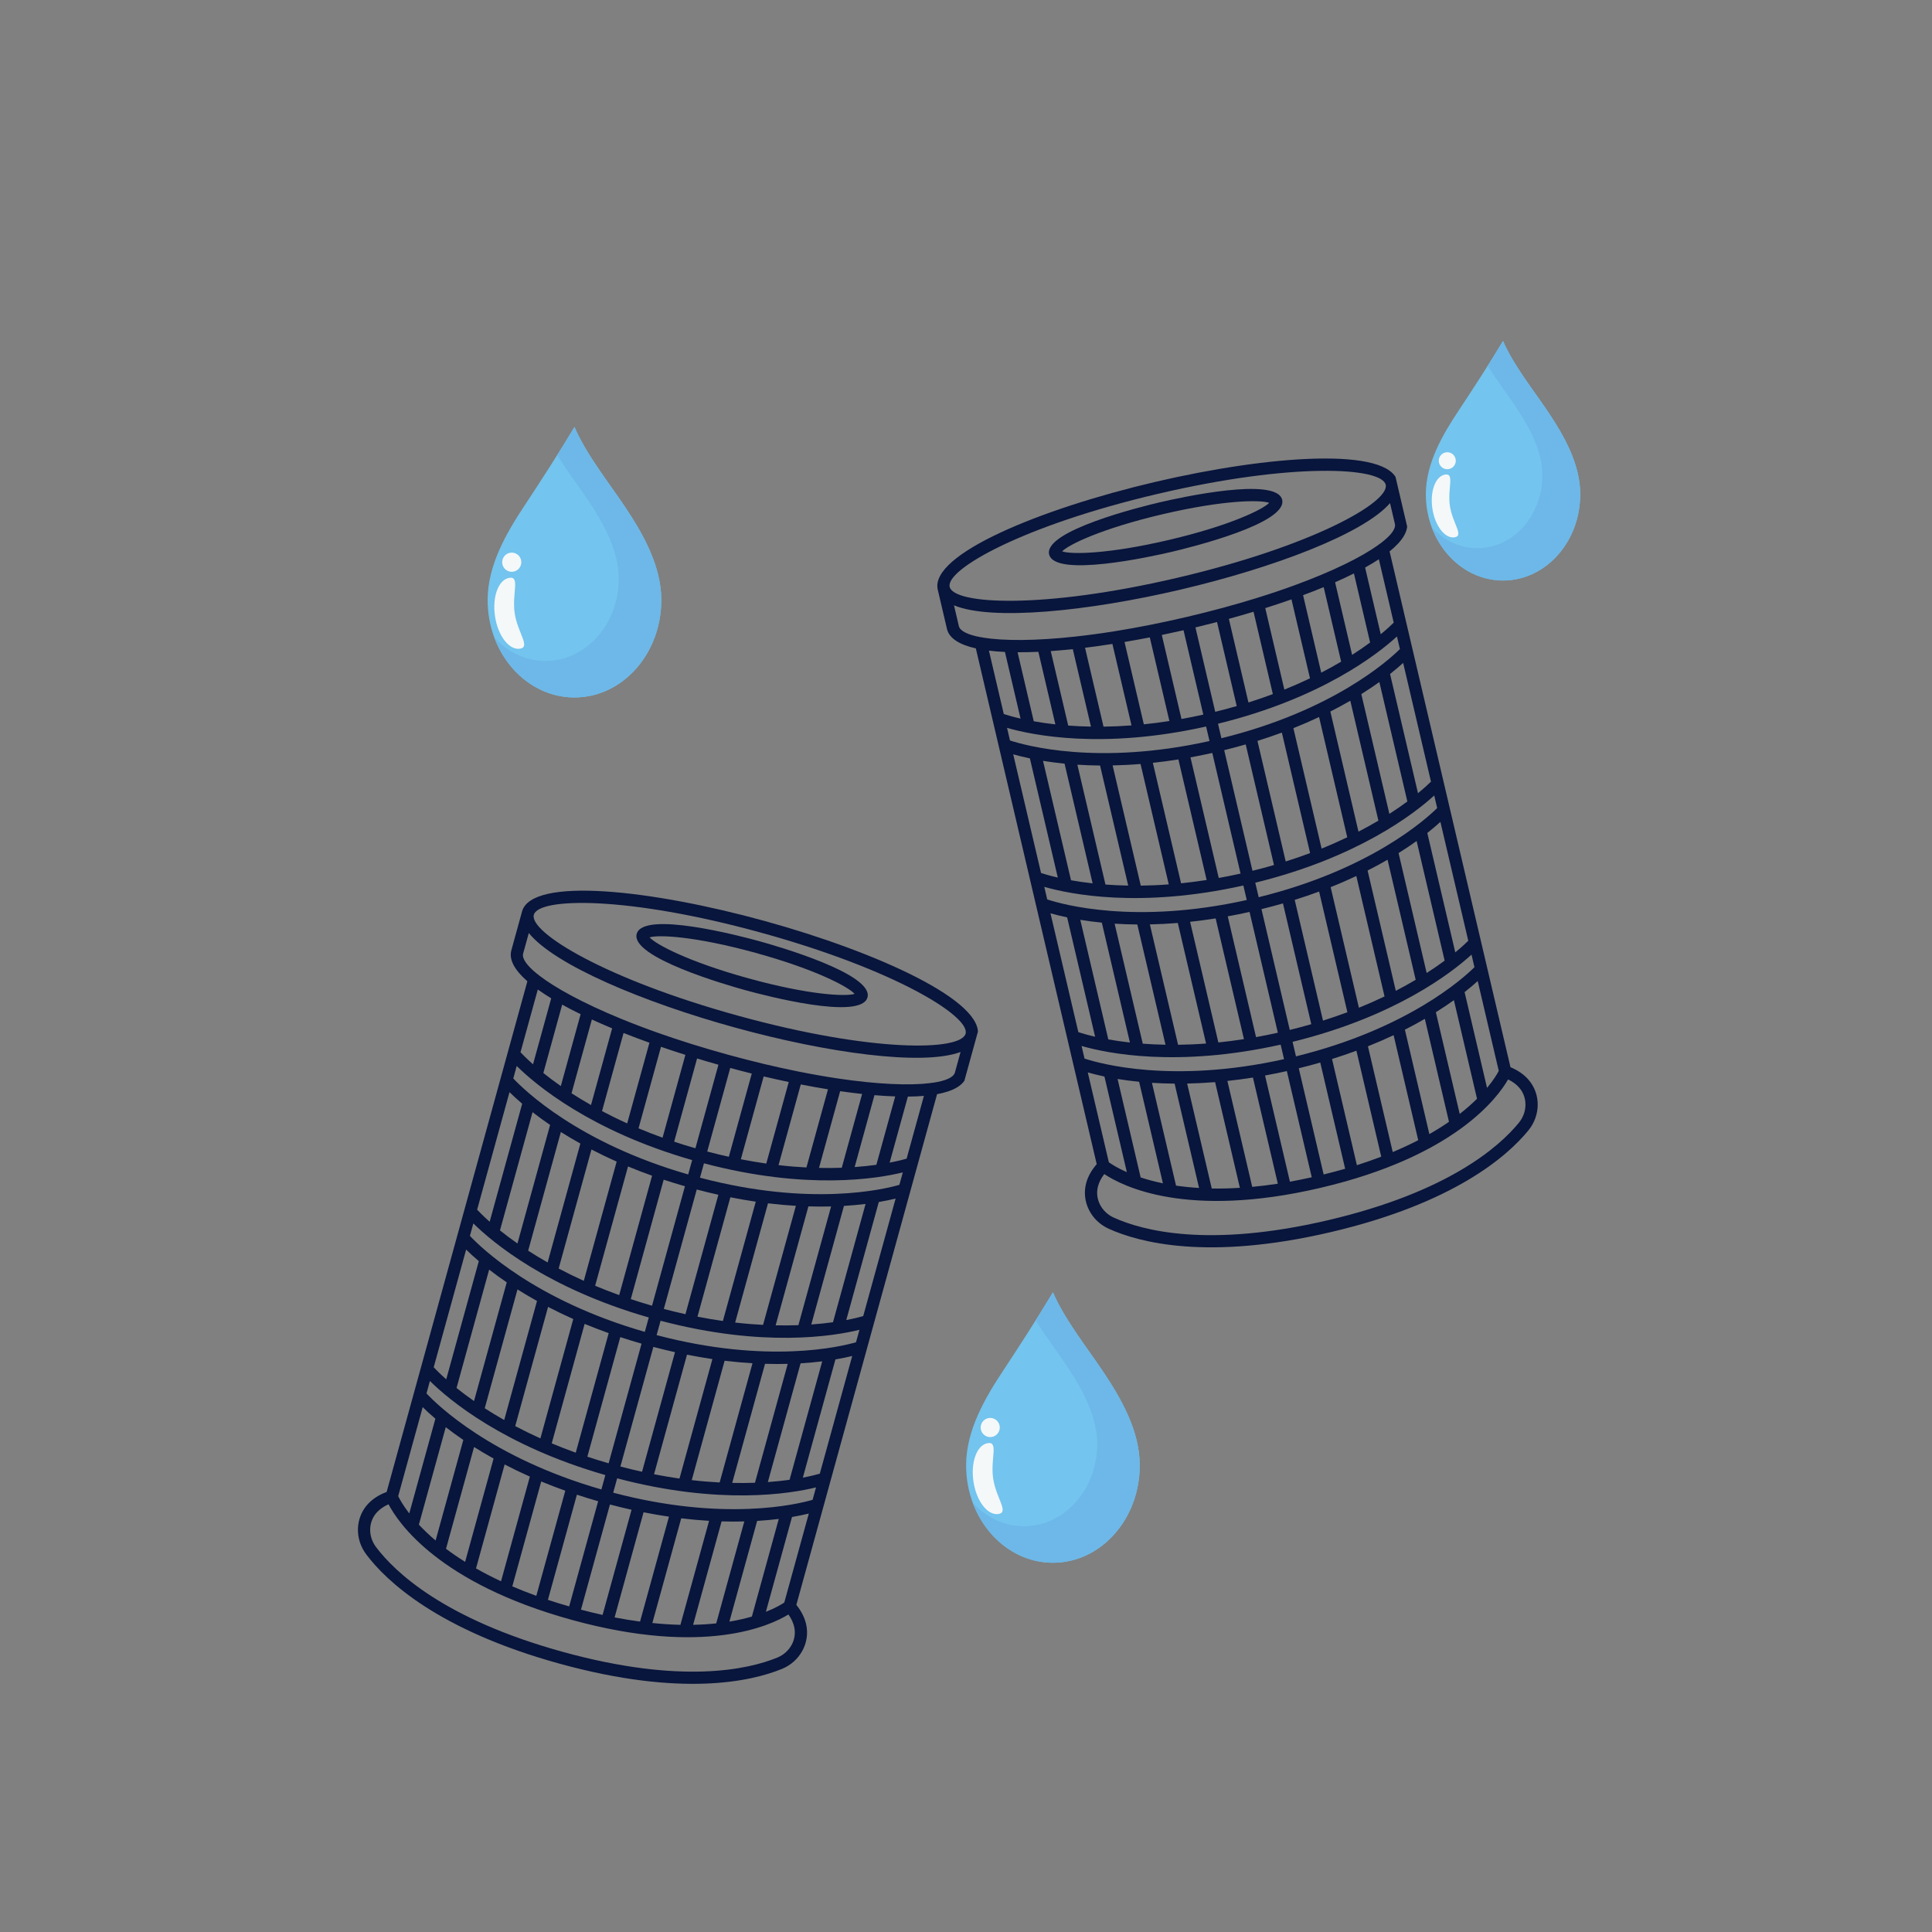 <svg xmlns="http://www.w3.org/2000/svg" xmlns:xlink="http://www.w3.org/1999/xlink" width="500" zoomAndPan="magnify" viewBox="0 0 375 375" height="500" preserveAspectRatio="xMidYMid meet" version="1.0"><rect x="0" y="0" width="375" height="375" fill="#808080" stroke="none"/><defs><clipPath id="afebd99526"><path d="M 123 179 L 169 179 L 169 196 L 123 196 Z M 123 179" clip-rule="nonzero"></path></clipPath><clipPath id="fe9eb8e135"><path d="M 104.238 166.355 L 192.453 190.66 L 152.605 335.273 L 64.391 310.965 Z M 104.238 166.355" clip-rule="nonzero"></path></clipPath><clipPath id="2dd5752c38"><path d="M 104.238 166.355 L 192.453 190.66 L 152.605 335.273 L 64.391 310.965 Z M 104.238 166.355" clip-rule="nonzero"></path></clipPath><clipPath id="52fc738aeb"><path d="M 69 172 L 190 172 L 190 327 L 69 327 Z M 69 172" clip-rule="nonzero"></path></clipPath><clipPath id="ffb88db1a7"><path d="M 104.238 166.355 L 192.453 190.66 L 152.605 335.273 L 64.391 310.965 Z M 104.238 166.355" clip-rule="nonzero"></path></clipPath><clipPath id="9355d35d2c"><path d="M 104.238 166.355 L 192.453 190.66 L 152.605 335.273 L 64.391 310.965 Z M 104.238 166.355" clip-rule="nonzero"></path></clipPath><clipPath id="6996738d82"><path d="M 203 94 L 249 94 L 249 110 L 203 110 Z M 203 94" clip-rule="nonzero"></path></clipPath><clipPath id="06b17e65cb"><path d="M 179.52 103.785 L 268.605 82.906 L 302.828 228.949 L 213.742 249.828 Z M 179.52 103.785" clip-rule="nonzero"></path></clipPath><clipPath id="efce90257a"><path d="M 179.52 103.785 L 268.605 82.906 L 302.828 228.949 L 213.742 249.828 Z M 179.52 103.785" clip-rule="nonzero"></path></clipPath><clipPath id="f72f1ec705"><path d="M 181 88 L 299 88 L 299 243 L 181 243 Z M 181 88" clip-rule="nonzero"></path></clipPath><clipPath id="7372b067b6"><path d="M 179.52 103.785 L 268.605 82.906 L 302.828 228.949 L 213.742 249.828 Z M 179.52 103.785" clip-rule="nonzero"></path></clipPath><clipPath id="e2f7ad4b94"><path d="M 179.52 103.785 L 268.605 82.906 L 302.828 228.949 L 213.742 249.828 Z M 179.52 103.785" clip-rule="nonzero"></path></clipPath><clipPath id="712deae261"><path d="M 94.629 82.879 L 128.379 82.879 L 128.379 135.379 L 94.629 135.379 Z M 94.629 82.879" clip-rule="nonzero"></path></clipPath><clipPath id="4bcbf049da"><path d="M 108 82.879 L 128.379 82.879 L 128.379 135.379 L 108 135.379 Z M 108 82.879" clip-rule="nonzero"></path></clipPath><clipPath id="9df0a51c35"><path d="M 95 82.879 L 128.379 82.879 L 128.379 135.379 L 95 135.379 Z M 95 82.879" clip-rule="nonzero"></path></clipPath><clipPath id="cba8592539"><path d="M 276.738 66.18 L 306.738 66.18 L 306.738 112.68 L 276.738 112.68 Z M 276.738 66.18" clip-rule="nonzero"></path></clipPath><clipPath id="7517fe748b"><path d="M 288 66.18 L 306.738 66.18 L 306.738 112.68 L 288 112.68 Z M 288 66.18" clip-rule="nonzero"></path></clipPath><clipPath id="fe08e64e65"><path d="M 277 66.18 L 306.738 66.18 L 306.738 112.68 L 277 112.68 Z M 277 66.18" clip-rule="nonzero"></path></clipPath><clipPath id="fb6a744574"><path d="M 187.5 250.832 L 221.25 250.832 L 221.25 303.332 L 187.5 303.332 Z M 187.5 250.832" clip-rule="nonzero"></path></clipPath><clipPath id="b46a84ddf5"><path d="M 201 250.832 L 221.25 250.832 L 221.25 303.332 L 201 303.332 Z M 201 250.832" clip-rule="nonzero"></path></clipPath><clipPath id="2afcb95ae1"><path d="M 188 250.832 L 221.25 250.832 L 221.25 303.332 L 188 303.332 Z M 188 250.832" clip-rule="nonzero"></path></clipPath></defs><g clip-path="url(#afebd99526)"><g clip-path="url(#fe9eb8e135)"><g clip-path="url(#2dd5752c38)"><path fill="#08153c" d="M 144.668 192.191 C 148.406 193.223 167.125 198.133 168.375 193.598 C 169.625 189.062 151.031 183.691 147.293 182.66 C 143.555 181.633 124.836 176.723 123.586 181.258 C 122.336 185.789 140.93 191.164 144.668 192.191 Z M 146.664 184.949 C 158.391 188.184 164.664 191.551 165.883 192.91 C 164.141 193.457 157.027 193.137 145.297 189.902 C 133.57 186.672 127.297 183.301 126.078 181.941 C 127.82 181.398 134.934 181.719 146.664 184.949 Z M 146.664 184.949" fill-opacity="1" fill-rule="nonzero"></path></g></g></g><g clip-path="url(#52fc738aeb)"><g clip-path="url(#ffb88db1a7)"><g clip-path="url(#9355d35d2c)"><path fill="#08153c" d="M 187.633 208.809 L 189.711 201.277 C 191.582 194.48 170.332 184.801 148.371 178.75 C 126.41 172.695 103.199 170.125 101.328 176.922 L 99.254 184.457 C 98.746 186.293 99.938 188.336 102.363 190.465 L 75.047 289.59 C 73.609 290.125 72.391 290.887 71.453 291.887 C 68.957 294.547 68.809 298.684 71.098 301.719 C 74.953 306.84 84.965 316.398 108.641 322.926 C 132.32 329.449 145.816 326.363 151.75 323.945 C 155.273 322.508 157.262 318.879 156.48 315.316 C 156.188 313.98 155.531 312.703 154.57 311.504 L 181.883 212.379 C 185.059 211.793 187.129 210.645 187.633 208.809 Z M 147.742 181.035 C 173.703 188.191 188.348 197.281 187.422 200.645 C 186.492 204.012 169.258 204.316 143.297 197.16 C 117.336 190.008 102.688 180.918 103.617 177.555 C 104.543 174.188 121.781 173.883 147.742 181.035 Z M 101.539 185.086 L 102.641 181.094 C 107.617 187.289 124.906 194.559 142.668 199.449 C 160.426 204.344 179 206.957 186.445 204.188 L 185.348 208.18 C 185.09 209.105 183.594 209.801 181.027 210.168 C 180.859 210.156 180.703 210.18 180.551 210.23 C 176.633 210.715 170.469 210.504 162.531 209.316 C 162.527 209.312 162.527 209.312 162.527 209.312 C 162.52 209.309 162.512 209.312 162.504 209.312 C 160.125 208.953 157.594 208.512 154.914 207.973 C 154.906 207.973 154.898 207.965 154.891 207.961 C 154.871 207.957 154.855 207.961 154.836 207.957 C 150.637 207.113 146.082 206.035 141.219 204.695 C 136.355 203.355 131.891 201.949 127.852 200.523 C 127.832 200.516 127.82 200.504 127.805 200.5 C 127.797 200.496 127.789 200.5 127.777 200.496 C 125.199 199.586 122.801 198.668 120.574 197.758 C 120.566 197.754 120.562 197.75 120.555 197.746 C 120.551 197.746 120.551 197.746 120.547 197.746 C 113.125 194.699 107.723 191.723 104.605 189.305 C 104.5 189.18 104.375 189.082 104.223 189.004 C 102.215 187.375 101.285 186.012 101.539 185.086 Z M 152.23 311.051 C 151.734 311.387 150.566 312.102 148.656 312.855 L 153.727 294.449 C 155.055 294.223 156.145 293.984 156.992 293.777 Z M 106.348 310.531 L 111.973 290.117 C 113.301 290.559 114.676 290.98 116.102 291.391 L 110.477 311.801 C 109.047 311.391 107.66 310.969 106.348 310.531 Z M 112.699 196.855 L 108.855 210.805 C 107.57 209.906 106.438 209.051 105.461 208.266 L 109.117 195 C 110.238 195.621 111.438 196.242 112.699 196.855 Z M 126.055 202.391 L 121.738 218.051 C 119.996 217.266 118.367 216.465 116.852 215.664 L 121.031 200.5 C 122.656 201.145 124.336 201.777 126.055 202.391 Z M 133.035 204.746 L 128.605 220.824 C 126.973 220.234 125.414 219.629 123.938 219.008 L 128.297 203.184 C 129.852 203.719 131.434 204.242 133.035 204.746 Z M 145.918 208.375 L 141.469 224.527 C 140.102 224.227 138.699 223.891 137.27 223.512 L 141.738 207.293 C 143.129 207.668 144.523 208.031 145.918 208.375 Z M 160.711 211.434 L 156.531 226.605 C 154.82 226.516 153.012 226.371 151.113 226.152 L 155.43 210.488 C 157.219 210.836 158.988 211.156 160.711 211.434 Z M 167.336 212.336 L 163.387 226.66 C 162.012 226.711 160.539 226.727 158.969 226.691 L 163.074 211.797 C 164.535 212.008 165.953 212.188 167.336 212.336 Z M 148.734 225.848 C 147.148 225.621 145.496 225.344 143.797 225.012 L 148.227 208.934 C 149.859 209.316 151.488 209.68 153.098 210.016 Z M 157.723 291.117 C 154.781 291.973 140.551 295.41 119.02 289.73 L 119.789 286.941 C 139.68 292.195 153.379 289.934 158.391 288.699 Z M 82.781 270.465 L 83.445 268.047 C 87.121 271.676 97.727 280.633 117.5 286.309 L 116.73 289.102 C 95.387 282.961 84.883 272.707 82.781 270.465 Z M 149.039 287.668 L 155.391 264.621 C 156.926 264.527 158.332 264.395 159.59 264.238 L 153.254 287.23 C 152.016 287.402 150.605 287.559 149.039 287.668 Z M 146.539 287.805 C 145.164 287.852 143.691 287.867 142.121 287.832 L 148.492 264.715 C 150.047 264.762 151.52 264.762 152.898 264.727 Z M 139.684 287.746 C 137.973 287.66 136.164 287.512 134.266 287.293 L 140.648 264.117 C 142.543 264.344 144.348 264.504 146.059 264.605 Z M 131.887 286.988 C 130.301 286.762 128.648 286.484 126.949 286.152 L 133.344 262.945 C 135.043 263.281 136.688 263.562 138.277 263.797 Z M 124.621 285.668 C 123.254 285.367 121.852 285.031 120.418 284.652 L 126.816 261.434 C 128.25 261.812 129.648 262.152 131.016 262.457 Z M 125.93 255.723 L 125.16 258.516 C 103.812 252.375 93.309 242.121 91.207 239.879 L 91.875 237.461 C 95.547 241.09 106.152 250.047 125.93 255.723 Z M 90.477 242.539 C 91.094 243.152 91.91 243.914 92.938 244.785 L 86.613 267.727 C 85.422 266.668 84.617 265.855 84.18 265.387 Z M 94.945 246.426 C 95.945 247.207 97.086 248.039 98.359 248.906 L 92.008 271.945 C 90.723 271.047 89.59 270.191 88.613 269.41 Z M 100.445 250.273 C 101.609 251.012 102.875 251.762 104.234 252.52 L 97.867 275.629 C 96.504 274.852 95.242 274.086 94.086 273.34 Z M 106.379 253.668 C 107.902 254.461 109.531 255.246 111.273 256.023 L 104.891 279.195 C 103.148 278.406 101.52 277.605 100.004 276.805 Z M 113.477 256.965 C 114.961 257.578 116.52 258.18 118.148 258.762 L 111.754 281.965 C 110.125 281.379 108.566 280.773 107.09 280.152 Z M 120.398 259.531 C 121.73 259.969 123.105 260.395 124.527 260.805 L 118.133 284.023 C 116.707 283.613 115.332 283.184 114.004 282.742 Z M 126.559 253.438 C 125.137 253.027 123.762 252.598 122.434 252.156 L 128.82 228.977 C 130.148 229.414 131.523 229.84 132.949 230.25 Z M 120.184 251.379 C 118.555 250.793 116.996 250.184 115.516 249.562 L 121.898 226.41 C 123.379 227.023 124.938 227.625 126.57 228.203 Z M 113.316 248.609 C 111.574 247.82 109.945 247.02 108.434 246.219 L 114.801 223.113 C 116.32 223.906 117.953 224.691 119.695 225.469 Z M 106.293 245.043 C 104.93 244.266 103.672 243.5 102.516 242.754 L 108.863 219.719 C 110.031 220.457 111.293 221.207 112.652 221.965 Z M 100.438 241.359 C 99.148 240.461 98.016 239.605 97.043 238.82 L 103.367 215.871 C 104.367 216.652 105.508 217.484 106.777 218.352 Z M 95.043 237.141 C 93.852 236.082 93.047 235.27 92.609 234.801 L 98.895 211.984 C 99.516 212.598 100.332 213.359 101.355 214.234 Z M 159.125 286.039 C 158.508 286.219 157.402 286.508 155.832 286.805 L 162.156 263.863 C 163.484 263.637 164.574 263.398 165.418 263.191 Z M 166.152 260.531 C 163.207 261.387 148.98 264.824 127.449 259.145 L 128.219 256.355 C 148.109 261.609 161.809 259.348 166.82 258.113 Z M 167.551 255.453 C 166.938 255.633 165.828 255.922 164.262 256.219 L 170.574 233.309 C 171.902 233.082 172.992 232.844 173.84 232.637 Z M 161.684 256.645 C 160.445 256.816 159.035 256.973 157.469 257.082 L 163.809 234.066 C 165.344 233.973 166.75 233.84 168.008 233.684 Z M 154.969 257.215 C 153.594 257.266 152.117 257.277 150.551 257.246 L 156.91 234.16 C 158.469 234.207 159.938 234.207 161.316 234.172 Z M 148.109 257.16 C 146.402 257.07 144.594 256.926 142.691 256.707 L 149.07 233.562 C 150.965 233.789 152.766 233.949 154.48 234.051 Z M 140.312 256.402 C 138.727 256.176 137.078 255.898 135.379 255.566 L 141.762 232.391 C 143.461 232.727 145.109 233.012 146.695 233.242 Z M 133.047 255.082 C 131.68 254.781 130.281 254.445 128.848 254.066 L 135.238 230.879 C 136.668 231.258 138.07 231.598 139.434 231.902 Z M 134.98 222.879 C 133.555 222.473 132.18 222.043 130.852 221.602 L 135.301 205.449 C 136.676 205.867 138.059 206.273 139.449 206.664 Z M 114.715 214.488 C 113.352 213.715 112.09 212.945 110.934 212.199 L 114.879 197.883 C 116.141 198.461 117.453 199.035 118.816 199.602 Z M 134.348 225.172 L 133.578 227.961 C 112.23 221.82 101.73 211.566 99.629 209.324 L 100.293 206.906 C 103.969 210.535 114.574 219.492 134.348 225.172 Z M 82.047 273.125 C 82.668 273.738 83.484 274.5 84.508 275.375 L 79.441 293.758 C 78.188 292.137 77.547 290.938 77.289 290.395 Z M 86.52 277.012 C 87.52 277.793 88.66 278.625 89.93 279.492 L 84.551 299.012 C 83.27 297.93 82.203 296.895 81.305 295.934 Z M 92.016 280.859 C 93.184 281.598 94.445 282.348 95.805 283.105 L 90.281 303.156 C 88.914 302.301 87.68 301.453 86.57 300.617 Z M 97.949 284.254 C 99.473 285.047 101.105 285.832 102.848 286.609 L 97.25 306.926 C 95.488 306.105 93.867 305.27 92.395 304.426 Z M 105.051 287.551 C 106.531 288.164 108.09 288.766 109.723 289.348 L 104.098 309.75 C 102.449 309.156 100.902 308.539 99.438 307.91 Z M 118.391 292.02 C 119.82 292.398 121.223 292.738 122.586 293.043 L 116.961 313.457 C 115.609 313.16 114.203 312.812 112.766 312.434 Z M 124.914 293.531 C 126.613 293.871 128.258 294.152 129.848 294.383 L 124.234 314.75 C 122.66 314.539 121.016 314.273 119.293 313.938 Z M 132.223 294.703 C 134.117 294.93 135.918 295.09 137.633 295.191 L 132.07 315.379 C 130.371 315.34 128.551 315.227 126.621 315.027 Z M 140.062 295.301 C 141.621 295.348 143.09 295.348 144.469 295.312 L 139.02 315.098 C 137.641 315.246 136.141 315.344 134.531 315.375 Z M 146.961 295.207 C 148.496 295.113 149.902 294.984 151.16 294.824 L 145.938 313.777 C 144.676 314.141 143.23 314.484 141.574 314.758 Z M 174.57 229.977 C 171.629 230.832 157.398 234.27 135.867 228.59 L 136.637 225.801 C 156.527 231.055 170.227 228.793 175.238 227.559 Z M 165.887 226.527 L 169.73 212.57 C 171.133 212.691 172.477 212.77 173.762 212.812 L 170.102 226.09 C 168.863 226.262 167.453 226.414 165.887 226.527 Z M 106.992 193.773 L 103.461 206.582 C 102.27 205.527 101.469 204.711 101.027 204.246 L 104.387 192.059 C 105.18 192.629 106.047 193.199 106.992 193.773 Z M 150.855 321.746 C 145.199 324.051 132.277 326.977 109.273 320.637 C 86.27 314.297 76.668 305.168 72.992 300.289 C 71.398 298.18 71.48 295.328 73.188 293.512 C 73.773 292.883 74.523 292.371 75.418 291.98 C 77.305 295.602 85.203 307.312 110.988 314.418 C 136.773 321.523 149.555 315.512 153.031 313.367 C 153.598 314.16 153.98 314.984 154.164 315.824 C 154.695 318.258 153.305 320.75 150.855 321.746 Z M 175.973 224.898 C 175.355 225.078 174.25 225.367 172.68 225.664 L 176.215 212.848 C 177.316 212.84 178.355 212.793 179.332 212.711 Z M 175.973 224.898" fill-opacity="1" fill-rule="nonzero"></path></g></g></g><g clip-path="url(#6996738d82)"><g clip-path="url(#06b17e65cb)"><g clip-path="url(#efce90257a)"><path fill="#08153c" d="M 227.379 107.121 C 231.156 106.238 249.941 101.59 248.867 97.008 C 247.793 92.43 228.902 96.613 225.125 97.496 C 221.348 98.383 202.562 103.031 203.637 107.609 C 204.711 112.188 223.605 108.008 227.379 107.121 Z M 225.668 99.809 C 237.512 97.031 244.633 96.988 246.352 97.602 C 245.082 98.91 238.684 102.035 226.84 104.812 C 214.992 107.586 207.871 107.633 206.156 107.02 C 207.422 105.711 213.82 102.586 225.668 99.809 Z M 225.668 99.809" fill-opacity="1" fill-rule="nonzero"></path></g></g></g><g clip-path="url(#f72f1ec705)"><g clip-path="url(#7372b067b6)"><g clip-path="url(#e2f7ad4b94)"><path fill="#08153c" d="M 273.059 101.148 L 271.277 93.539 C 269.668 86.676 246.375 88.348 224.199 93.547 C 202.02 98.742 180.41 107.594 182.02 114.457 L 183.801 122.066 C 184.238 123.918 186.262 125.145 189.41 125.852 L 212.871 225.961 C 211.863 227.121 211.156 228.371 210.812 229.695 C 209.895 233.227 211.742 236.934 215.207 238.5 C 221.043 241.148 234.406 244.754 258.32 239.148 C 282.234 233.547 292.605 224.379 296.656 219.414 C 299.062 216.469 299.074 212.328 296.68 209.574 C 295.785 208.539 294.598 207.734 293.18 207.141 L 269.719 107.031 C 272.227 105 273.496 103.004 273.059 101.148 Z M 224.738 95.855 C 250.957 89.711 268.168 90.684 268.965 94.082 C 269.762 97.48 254.773 105.996 228.555 112.141 C 202.34 118.285 185.129 117.316 184.332 113.914 C 183.535 110.516 198.523 102 224.738 95.855 Z M 186.113 121.523 L 185.168 117.492 C 192.504 120.547 211.164 118.656 229.098 114.453 C 247.031 110.25 264.59 103.656 269.805 97.656 L 270.75 101.691 C 270.969 102.625 269.988 103.949 267.91 105.504 C 267.758 105.574 267.629 105.668 267.52 105.785 C 264.312 108.086 258.801 110.848 251.262 113.605 C 251.258 113.605 251.258 113.605 251.254 113.605 C 251.246 113.609 251.242 113.613 251.234 113.617 C 248.977 114.441 246.543 115.266 243.93 116.074 C 243.922 116.078 243.914 116.074 243.906 116.074 C 243.887 116.078 243.875 116.094 243.855 116.098 C 239.766 117.367 235.246 118.598 230.336 119.75 C 225.426 120.902 220.832 121.801 216.602 122.484 C 216.586 122.488 216.566 122.48 216.551 122.484 C 216.543 122.488 216.535 122.496 216.527 122.496 C 213.828 122.93 211.277 123.273 208.891 123.539 C 208.883 123.539 208.875 123.539 208.867 123.539 C 208.867 123.539 208.863 123.543 208.863 123.543 C 200.883 124.422 194.719 124.395 190.82 123.762 C 190.672 123.703 190.512 123.676 190.344 123.68 C 187.801 123.211 186.332 122.461 186.113 121.523 Z M 290.91 207.863 C 290.633 208.398 289.949 209.582 288.633 211.16 L 284.277 192.57 C 285.336 191.734 286.18 191.004 286.824 190.418 Z M 250.371 229.367 L 245.543 208.754 C 246.918 208.5 248.332 208.215 249.777 207.895 L 254.609 228.508 C 253.156 228.828 251.738 229.121 250.371 229.367 Z M 201.547 126.516 L 204.848 140.602 C 203.285 140.43 201.883 140.223 200.652 140 L 197.512 126.602 C 198.793 126.609 200.141 126.582 201.547 126.516 Z M 215.918 124.988 L 219.625 140.801 C 217.719 140.945 215.906 141.023 214.191 141.043 L 210.605 125.73 C 212.336 125.52 214.113 125.27 215.918 124.988 Z M 223.176 123.715 L 226.98 139.949 C 225.266 140.215 223.609 140.43 222.016 140.59 L 218.27 124.609 C 219.891 124.336 221.527 124.035 223.176 123.715 Z M 236.227 120.734 L 240.047 137.047 C 238.703 137.438 237.312 137.809 235.875 138.164 L 232.035 121.785 C 233.438 121.445 234.836 121.098 236.227 120.734 Z M 250.676 116.336 L 254.27 131.66 C 252.723 132.402 251.066 133.137 249.293 133.855 L 245.586 118.035 C 247.328 117.484 249.031 116.918 250.676 116.336 Z M 256.926 113.961 L 260.316 128.426 C 259.133 129.129 257.844 129.848 256.449 130.566 L 252.926 115.523 C 254.309 115.012 255.641 114.488 256.926 113.961 Z M 247.059 134.723 C 245.559 135.285 243.977 135.832 242.324 136.355 L 238.52 120.117 C 240.137 119.672 241.738 119.215 243.312 118.738 Z M 286.191 187.734 C 284.016 189.891 273.168 199.719 251.547 205.039 L 250.887 202.219 C 270.867 197.312 281.809 188.77 285.621 185.289 Z M 210.504 205.469 L 209.934 203.023 C 214.895 204.453 228.496 207.242 248.574 202.762 L 249.234 205.582 C 227.555 210.406 213.422 206.43 210.504 205.469 Z M 276.914 188.859 L 271.461 165.582 C 272.766 164.766 273.938 163.977 274.965 163.238 L 280.406 186.457 C 279.402 187.203 278.238 188.012 276.914 188.859 Z M 274.785 190.176 C 273.602 190.875 272.312 191.594 270.922 192.316 L 265.449 168.969 C 266.84 168.266 268.129 167.562 269.324 166.871 Z M 268.738 193.406 C 267.195 194.148 265.539 194.883 263.762 195.602 L 258.277 172.195 C 260.051 171.492 261.707 170.766 263.262 170.035 Z M 261.527 196.473 C 260.027 197.035 258.445 197.578 256.793 198.102 L 251.301 174.664 C 252.957 174.148 254.535 173.605 256.039 173.051 Z M 254.52 198.793 C 253.176 199.184 251.781 199.555 250.344 199.91 L 244.848 176.461 C 246.285 176.109 247.68 175.738 249.023 175.352 Z M 241.336 171.875 L 241.996 174.691 C 220.312 179.52 206.184 175.543 203.266 174.578 L 202.695 172.137 C 207.656 173.562 221.254 176.352 241.336 171.875 Z M 203.895 177.266 C 204.734 177.504 205.816 177.785 207.133 178.062 L 212.562 201.227 C 211.008 200.871 209.914 200.539 209.305 200.336 Z M 209.684 178.539 C 210.934 178.746 212.332 178.93 213.863 179.082 L 219.316 202.352 C 217.758 202.176 216.352 201.969 215.121 201.75 Z M 216.348 179.285 C 217.727 179.375 219.195 179.43 220.754 179.441 L 226.223 202.781 C 224.652 202.754 223.18 202.684 221.809 202.578 Z M 223.188 179.426 C 224.902 179.391 226.711 179.301 228.613 179.148 L 234.098 202.551 C 232.188 202.695 230.375 202.77 228.664 202.793 Z M 230.996 178.922 C 232.594 178.75 234.246 178.531 235.957 178.262 L 241.449 201.695 C 239.738 201.961 238.078 202.176 236.484 202.34 Z M 238.305 177.863 C 239.68 177.613 241.094 177.324 242.539 177.004 L 248.031 200.449 C 246.586 200.773 245.176 201.055 243.797 201.305 Z M 240.793 169.562 C 239.348 169.883 237.938 170.168 236.559 170.414 L 231.07 147.004 C 232.449 146.754 233.859 146.469 235.305 146.145 Z M 234.211 170.809 C 232.5 171.07 230.84 171.285 229.246 171.449 L 223.766 148.062 C 225.359 147.895 227.016 147.676 228.727 147.402 Z M 226.855 171.66 C 224.949 171.805 223.137 171.879 221.422 171.902 L 215.957 148.566 C 217.672 148.531 219.48 148.445 221.379 148.289 Z M 218.984 171.891 C 217.414 171.863 215.941 171.793 214.57 171.691 L 209.117 148.426 C 210.496 148.516 211.965 148.574 213.523 148.586 Z M 212.078 171.461 C 210.516 171.289 209.113 171.078 207.883 170.859 L 202.449 147.68 C 203.703 147.887 205.102 148.07 206.633 148.223 Z M 205.32 170.336 C 203.77 169.98 202.672 169.648 202.066 169.449 L 196.664 146.41 C 197.5 146.648 198.582 146.926 199.902 147.203 Z M 284.992 182.602 C 284.535 183.055 283.703 183.84 282.469 184.852 L 277.039 161.68 C 278.094 160.844 278.941 160.113 279.582 159.527 Z M 278.953 156.844 C 276.777 159 265.93 168.828 244.309 174.148 L 243.648 171.332 C 263.625 166.422 274.57 157.883 278.383 154.398 Z M 277.754 151.715 C 277.297 152.164 276.465 152.949 275.23 153.961 L 269.809 130.82 C 270.863 129.988 271.711 129.258 272.352 128.672 Z M 273.168 155.566 C 272.164 156.312 271 157.125 269.676 157.973 L 264.23 134.727 C 265.531 133.91 266.703 133.121 267.734 132.383 Z M 267.547 159.285 C 266.363 159.984 265.074 160.703 263.68 161.426 L 258.219 138.109 C 259.605 137.406 260.898 136.703 262.094 136.012 Z M 261.5 162.516 C 259.957 163.258 258.297 163.996 256.523 164.711 L 251.047 141.34 C 252.82 140.633 254.477 139.906 256.031 139.176 Z M 254.289 165.582 C 252.789 166.145 251.207 166.691 249.555 167.211 L 244.07 143.809 C 245.723 143.289 247.305 142.75 248.809 142.195 Z M 247.281 167.902 C 245.938 168.293 244.543 168.668 243.105 169.02 L 237.617 145.605 C 239.055 145.25 240.449 144.879 241.793 144.492 Z M 233.562 138.703 C 232.117 139.027 230.703 139.309 229.324 139.559 L 225.504 123.246 C 226.91 122.953 228.316 122.648 229.723 122.328 Z M 211.754 141.035 C 210.184 141.008 208.711 140.938 207.34 140.832 L 203.949 126.375 C 205.336 126.277 206.762 126.152 208.23 126 Z M 234.105 141.016 L 234.766 143.836 C 213.082 148.66 198.953 144.684 196.035 143.723 L 195.465 141.277 C 200.426 142.707 214.023 145.496 234.105 141.016 Z M 211.137 208.156 C 211.973 208.395 213.055 208.672 214.371 208.953 L 218.723 227.516 C 216.844 226.695 215.707 225.945 215.223 225.594 Z M 216.922 209.43 C 218.172 209.633 219.574 209.82 221.102 209.969 L 225.723 229.684 C 224.082 229.348 222.648 228.949 221.398 228.539 Z M 223.59 210.176 C 224.965 210.262 226.434 210.32 227.992 210.332 L 232.738 230.582 C 231.129 230.484 229.637 230.332 228.266 230.129 Z M 230.426 210.316 C 232.141 210.281 233.949 210.191 235.852 210.039 L 240.66 230.555 C 238.723 230.676 236.898 230.719 235.199 230.688 Z M 238.234 209.809 C 239.832 209.641 241.484 209.422 243.195 209.152 L 248.027 229.758 C 246.289 230.023 244.637 230.223 243.055 230.371 Z M 252.09 207.352 C 253.527 207 254.918 206.629 256.262 206.238 L 261.094 226.855 C 259.766 227.242 258.363 227.609 256.918 227.965 Z M 258.543 205.555 C 260.195 205.035 261.773 204.496 263.281 203.941 L 268.098 224.508 C 266.613 225.078 265.043 225.633 263.371 226.164 Z M 265.516 203.086 C 267.289 202.379 268.949 201.656 270.5 200.926 L 275.277 221.312 C 273.77 222.09 272.117 222.863 270.328 223.613 Z M 272.688 199.859 C 274.078 199.152 275.367 198.449 276.562 197.758 L 281.246 217.742 C 280.105 218.531 278.836 219.332 277.438 220.129 Z M 278.699 196.473 C 280.004 195.656 281.176 194.867 282.203 194.129 L 286.691 213.27 C 285.758 214.191 284.648 215.184 283.328 216.215 Z M 271.723 125.984 C 269.547 128.145 258.699 137.973 237.074 143.293 L 236.414 140.473 C 256.395 135.566 267.34 127.023 271.148 123.539 Z M 262.445 127.113 L 259.141 113.02 C 260.43 112.453 261.648 111.879 262.797 111.305 L 265.938 124.711 C 264.934 125.453 263.77 126.266 262.445 127.113 Z M 195.059 126.543 L 198.09 139.48 C 196.539 139.121 195.441 138.793 194.832 138.59 L 191.949 126.285 C 192.918 126.406 193.957 126.492 195.059 126.543 Z M 294.82 217.914 C 290.957 222.645 281.012 231.395 257.777 236.84 C 234.547 242.285 221.75 238.863 216.188 236.34 C 213.777 235.246 212.484 232.707 213.113 230.293 C 213.328 229.465 213.738 228.656 214.34 227.883 C 217.727 230.16 230.27 236.664 256.309 230.559 C 282.352 224.457 290.695 213.059 292.719 209.516 C 293.602 209.938 294.328 210.48 294.891 211.129 C 296.52 213.012 296.492 215.863 294.82 217.914 Z M 270.52 120.855 C 270.066 121.309 269.23 122.094 268 123.105 L 264.965 110.16 C 265.93 109.625 266.82 109.086 267.637 108.547 Z M 270.52 120.855" fill-opacity="1" fill-rule="nonzero"></path></g></g></g><g clip-path="url(#712deae261)"><path fill="#73c4ee" d="M 128.359 116.465 C 128.359 126.91 120.812 135.375 111.504 135.375 C 102.195 135.375 94.648 126.91 94.648 116.465 C 94.648 109.68 98.328 103.398 101.797 98.156 C 104.84 93.559 108.66 87.641 111.504 82.875 C 113.84 88.301 118.246 93.762 121.398 98.504 C 124.801 103.621 128.359 109.844 128.359 116.465" fill-opacity="1" fill-rule="nonzero"></path></g><g clip-path="url(#4bcbf049da)"><path fill="#e1f5fd" d="M 111.504 135.375 C 111.5 135.375 111.496 135.375 111.492 135.375 C 111.496 135.375 111.5 135.375 111.504 135.375 C 120.812 135.375 128.359 126.91 128.359 116.465 C 128.359 126.91 120.812 135.375 111.504 135.375 M 111.488 135.375 C 111.484 135.375 111.48 135.375 111.48 135.375 C 111.484 135.375 111.484 135.375 111.488 135.375 M 111.477 135.375 C 111.469 135.375 111.461 135.375 111.453 135.375 C 111.461 135.375 111.469 135.375 111.477 135.375 M 111.449 135.375 C 111.445 135.375 111.441 135.375 111.438 135.375 C 111.441 135.375 111.445 135.375 111.449 135.375 M 111.434 135.375 C 111.43 135.375 111.426 135.375 111.422 135.375 C 111.426 135.375 111.43 135.375 111.434 135.375 M 111.422 135.375 C 111.418 135.375 111.414 135.375 111.41 135.375 C 111.414 135.375 111.418 135.375 111.422 135.375 M 111.406 135.375 C 111.402 135.375 111.402 135.375 111.398 135.375 C 111.402 135.375 111.402 135.375 111.406 135.375 M 111.395 135.375 C 111.391 135.375 111.387 135.375 111.383 135.375 C 111.387 135.375 111.391 135.375 111.395 135.375 M 111.383 135.375 C 111.379 135.375 111.371 135.375 111.367 135.375 C 111.375 135.375 111.379 135.375 111.383 135.375 M 111.367 135.375 C 111.363 135.375 111.359 135.375 111.355 135.375 C 111.359 135.375 111.363 135.375 111.367 135.375 M 111.352 135.375 C 111.348 135.375 111.344 135.375 111.34 135.375 C 111.348 135.375 111.348 135.375 111.352 135.375 M 111.34 135.375 C 111.336 135.375 111.332 135.375 111.328 135.375 C 111.332 135.375 111.336 135.375 111.34 135.375 M 111.324 135.375 C 111.32 135.375 111.32 135.375 111.316 135.375 C 111.32 135.375 111.32 135.375 111.324 135.375 M 111.312 135.375 C 111.309 135.375 111.305 135.375 111.301 135.375 C 111.305 135.375 111.309 135.375 111.312 135.375 M 111.301 135.375 C 111.297 135.375 111.293 135.375 111.289 135.375 C 111.293 135.375 111.297 135.375 111.301 135.375 M 111.285 135.375 C 111.281 135.375 111.277 135.375 111.273 135.375 C 111.277 135.375 111.281 135.375 111.285 135.375 M 111.27 135.375 C 111.27 135.375 111.266 135.375 111.262 135.375 C 111.266 135.375 111.27 135.375 111.27 135.375 M 111.258 135.375 C 111.254 135.375 111.25 135.375 111.246 135.375 C 111.25 135.375 111.254 135.375 111.258 135.375 M 111.242 135.375 C 111.242 135.375 111.238 135.375 111.234 135.375 C 111.238 135.375 111.238 135.375 111.242 135.375 M 111.23 135.371 C 111.227 135.371 111.223 135.371 111.223 135.371 C 111.223 135.371 111.227 135.371 111.23 135.371 M 111.219 135.371 C 111.215 135.371 111.211 135.371 111.207 135.371 C 111.211 135.371 111.215 135.371 111.219 135.371 M 111.203 135.371 C 111.199 135.371 111.195 135.371 111.195 135.371 C 111.195 135.371 111.199 135.371 111.203 135.371 M 111.191 135.371 C 111.188 135.371 111.184 135.371 111.18 135.371 C 111.184 135.371 111.188 135.371 111.191 135.371 M 111.176 135.371 C 111.172 135.371 111.168 135.371 111.164 135.371 C 111.168 135.371 111.172 135.371 111.176 135.371 M 111.16 135.371 C 111.16 135.371 111.156 135.371 111.152 135.371 C 111.156 135.371 111.16 135.371 111.16 135.371 M 111.148 135.371 C 111.145 135.371 111.145 135.371 111.141 135.371 C 111.145 135.371 111.145 135.371 111.148 135.371 M 111.137 135.371 C 111.133 135.371 111.129 135.371 111.125 135.371 C 111.129 135.371 111.133 135.371 111.137 135.371 M 111.121 135.371 C 111.117 135.371 111.113 135.371 111.113 135.371 C 111.113 135.371 111.117 135.371 111.121 135.371 M 111.109 135.371 C 111.105 135.371 111.102 135.371 111.098 135.371 C 111.102 135.371 111.105 135.371 111.109 135.371 M 111.094 135.371 C 111.09 135.371 111.086 135.371 111.082 135.371 C 111.086 135.371 111.094 135.371 111.094 135.371 M 111.078 135.371 C 111.078 135.371 111.074 135.371 111.07 135.371 C 111.074 135.371 111.078 135.371 111.078 135.371 M 111.066 135.371 C 111.062 135.371 111.062 135.371 111.059 135.371 C 111.062 135.371 111.062 135.371 111.066 135.371 M 111.055 135.367 C 111.051 135.367 111.047 135.367 111.043 135.367 C 111.047 135.367 111.051 135.367 111.055 135.367 M 111.039 135.367 C 111.035 135.367 111.035 135.367 111.031 135.367 C 111.035 135.367 111.035 135.367 111.039 135.367 M 111.027 135.367 C 111.023 135.367 111.02 135.367 111.02 135.367 C 111.02 135.367 111.023 135.367 111.027 135.367 M 111.016 135.367 C 111.012 135.367 111.008 135.367 111.004 135.367 C 111.008 135.367 111.012 135.367 111.016 135.367 M 110.996 135.367 C 110.996 135.367 110.992 135.367 110.992 135.367 C 110.992 135.367 110.996 135.367 110.996 135.367 M 110.984 135.367 C 110.984 135.367 110.98 135.367 110.977 135.367 C 110.98 135.367 110.984 135.367 110.984 135.367 M 110.973 135.367 C 110.969 135.367 110.969 135.367 110.965 135.367 C 110.969 135.367 110.969 135.367 110.973 135.367 M 110.957 135.367 C 110.953 135.367 110.953 135.367 110.949 135.367 C 110.953 135.367 110.953 135.367 110.957 135.367 M 110.945 135.367 C 110.941 135.363 110.941 135.363 110.938 135.363 C 110.941 135.363 110.941 135.363 110.945 135.367 M 110.934 135.363 C 110.93 135.363 110.926 135.363 110.922 135.363 C 110.926 135.363 110.93 135.363 110.934 135.363 M 110.918 135.363 C 110.914 135.363 110.91 135.363 110.91 135.363 C 110.91 135.363 110.914 135.363 110.918 135.363 M 110.902 135.363 C 110.902 135.363 110.898 135.363 110.898 135.363 C 110.898 135.363 110.902 135.363 110.902 135.363 M 110.891 135.363 C 110.887 135.363 110.887 135.363 110.883 135.363 C 110.887 135.363 110.891 135.363 110.891 135.363 M 110.875 135.363 C 110.875 135.363 110.871 135.363 110.867 135.363 C 110.871 135.363 110.875 135.363 110.875 135.363 M 110.863 135.363 C 110.859 135.363 110.859 135.363 110.855 135.363 C 110.859 135.363 110.859 135.363 110.863 135.363 M 110.852 135.363 C 110.848 135.363 110.848 135.363 110.844 135.363 C 110.848 135.363 110.848 135.363 110.852 135.363 M 110.836 135.359 C 110.832 135.359 110.832 135.359 110.828 135.359 C 110.832 135.359 110.832 135.359 110.836 135.359 M 110.82 135.359 C 110.82 135.359 110.82 135.359 110.816 135.359 C 110.82 135.359 110.82 135.359 110.82 135.359 M 110.809 135.359 C 110.809 135.359 110.805 135.359 110.805 135.359 C 110.805 135.359 110.809 135.359 110.809 135.359 M 110.793 135.359 C 110.793 135.359 110.789 135.359 110.789 135.359 C 110.789 135.359 110.793 135.359 110.793 135.359 M 110.781 135.359 C 110.781 135.359 110.777 135.359 110.777 135.359 C 110.777 135.359 110.781 135.359 110.781 135.359 M 110.77 135.359 C 110.766 135.359 110.766 135.359 110.766 135.359 C 110.766 135.359 110.77 135.359 110.77 135.359 M 110.75 135.355 C 110.75 135.355 110.75 135.355 110.746 135.355 C 110.75 135.355 110.75 135.355 110.75 135.355 M 110.738 135.355 C 110.738 135.355 110.738 135.355 110.734 135.355 C 110.738 135.355 110.738 135.355 110.738 135.355 M 110.73 135.355 C 110.727 135.355 110.727 135.355 110.727 135.355 C 110.727 135.355 110.727 135.355 110.73 135.355 M 110.711 135.355 C 110.711 135.355 110.707 135.355 110.707 135.355 C 110.707 135.355 110.711 135.355 110.711 135.355 M 110.699 135.355 C 110.699 135.355 110.695 135.355 110.695 135.355 C 110.695 135.355 110.699 135.355 110.699 135.355 M 110.688 135.355 C 110.688 135.355 110.688 135.355 110.684 135.355 C 110.684 135.355 110.688 135.355 110.688 135.355 M 110.668 135.352 L 110.668 135.352 M 110.66 135.352 C 110.656 135.352 110.656 135.352 110.656 135.352 C 110.656 135.352 110.656 135.352 110.66 135.352 M 110.648 135.352 C 110.648 135.352 110.645 135.352 110.645 135.352 C 110.645 135.352 110.648 135.352 110.648 135.352 M 110.629 135.352 C 110.625 135.352 110.625 135.352 110.625 135.352 L 110.629 135.352 M 110.617 135.352 L 110.617 135.352 M 110.605 135.348 L 110.605 135.348 M 110.578 135.348 C 110.578 135.348 110.574 135.348 110.574 135.348 C 110.574 135.348 110.578 135.348 110.578 135.348 M 110.566 135.348 C 110.566 135.348 110.566 135.348 110.562 135.348 C 110.566 135.348 110.566 135.348 110.566 135.348 M 110.535 135.344 L 110.535 135.344 M 110.527 135.344 C 110.527 135.344 110.523 135.344 110.523 135.344 C 110.523 135.344 110.523 135.344 110.527 135.344 M 110.496 135.344 L 110.496 135.344 M 110.484 135.34 L 110.484 135.34 M 110.453 135.34 L 110.453 135.34 M 110.445 135.34 L 110.445 135.34 M 108.16 88.316 C 109.047 86.906 109.914 85.512 110.719 84.184 C 109.914 85.512 109.047 86.906 108.16 88.316 M 110.723 84.176 C 110.727 84.172 110.727 84.168 110.73 84.16 C 110.727 84.168 110.727 84.172 110.723 84.176 M 110.73 84.16 C 110.734 84.152 110.738 84.148 110.742 84.141 C 110.738 84.148 110.734 84.152 110.73 84.16 M 110.746 84.137 C 110.75 84.129 110.754 84.125 110.758 84.117 C 110.754 84.125 110.75 84.129 110.746 84.137 M 110.758 84.117 C 110.762 84.109 110.766 84.105 110.77 84.098 C 110.766 84.105 110.762 84.113 110.758 84.117 M 110.77 84.098 C 110.82 84.016 110.871 83.934 110.918 83.852 C 110.871 83.934 110.82 84.016 110.77 84.098 M 110.922 83.848 C 110.953 83.797 110.984 83.742 111.016 83.688 C 110.984 83.742 110.953 83.793 110.922 83.848 M 111.02 83.684 C 111.035 83.656 111.051 83.633 111.066 83.605 C 111.051 83.633 111.035 83.656 111.02 83.684 M 111.07 83.602 C 111.078 83.59 111.082 83.578 111.09 83.566 C 111.082 83.578 111.078 83.59 111.07 83.602 M 111.094 83.562 C 111.098 83.555 111.102 83.551 111.105 83.543 C 111.102 83.551 111.098 83.555 111.094 83.562 M 111.105 83.539 C 111.109 83.535 111.113 83.531 111.117 83.523 C 111.113 83.531 111.109 83.535 111.105 83.539 M 111.121 83.516 C 111.121 83.512 111.125 83.508 111.129 83.504 C 111.125 83.508 111.121 83.512 111.121 83.516 M 111.129 83.5 C 111.133 83.496 111.137 83.488 111.141 83.48 C 111.137 83.488 111.133 83.496 111.129 83.5 M 111.145 83.48 C 111.148 83.473 111.148 83.469 111.152 83.461 C 111.148 83.469 111.145 83.473 111.145 83.48 M 111.156 83.461 C 111.164 83.445 111.172 83.434 111.176 83.422 C 111.172 83.434 111.164 83.445 111.156 83.461 M 111.18 83.418 C 111.184 83.414 111.188 83.406 111.191 83.402 C 111.188 83.406 111.184 83.414 111.18 83.418 M 111.191 83.398 C 111.199 83.387 111.207 83.375 111.215 83.359 C 111.207 83.375 111.199 83.387 111.191 83.398 M 111.215 83.359 C 111.223 83.344 111.23 83.332 111.238 83.32 C 111.23 83.332 111.223 83.348 111.215 83.359 M 111.238 83.32 C 111.246 83.305 111.254 83.293 111.262 83.281 C 111.254 83.293 111.246 83.305 111.238 83.32 M 111.266 83.277 C 111.27 83.27 111.273 83.266 111.273 83.258 C 111.273 83.266 111.27 83.27 111.266 83.277 M 111.277 83.258 C 111.281 83.25 111.285 83.246 111.289 83.238 C 111.285 83.246 111.281 83.25 111.277 83.258 M 111.289 83.234 C 111.293 83.23 111.297 83.223 111.301 83.219 C 111.297 83.223 111.293 83.23 111.289 83.234 M 111.301 83.219 C 111.305 83.211 111.309 83.207 111.312 83.199 C 111.309 83.207 111.305 83.211 111.301 83.219 M 111.316 83.195 C 111.316 83.188 111.32 83.184 111.324 83.18 C 111.32 83.184 111.316 83.188 111.316 83.195 M 111.324 83.176 C 111.332 83.164 111.34 83.152 111.348 83.137 C 111.34 83.152 111.332 83.164 111.324 83.176 M 111.348 83.137 C 111.352 83.129 111.355 83.125 111.359 83.121 C 111.355 83.125 111.352 83.129 111.348 83.137 M 111.359 83.117 C 111.367 83.105 111.375 83.09 111.383 83.078 C 111.375 83.09 111.367 83.105 111.359 83.117 M 111.387 83.074 C 111.391 83.07 111.391 83.062 111.395 83.059 C 111.391 83.062 111.391 83.07 111.387 83.074 M 111.398 83.051 C 111.402 83.047 111.402 83.043 111.406 83.039 C 111.402 83.043 111.402 83.047 111.398 83.051 M 111.41 83.031 C 111.414 83.027 111.418 83.023 111.418 83.02 C 111.418 83.023 111.414 83.027 111.41 83.031 M 111.422 83.016 C 111.426 83.008 111.43 83.004 111.43 83 C 111.43 83.004 111.426 83.008 111.422 83.016 M 111.434 82.996 C 111.438 82.988 111.441 82.984 111.445 82.977 C 111.441 82.984 111.438 82.988 111.434 82.996 M 111.445 82.977 C 111.449 82.969 111.453 82.965 111.457 82.957 C 111.453 82.965 111.449 82.969 111.445 82.977 M 111.457 82.953 C 111.461 82.949 111.465 82.941 111.469 82.938 C 111.465 82.941 111.461 82.949 111.457 82.953 M 111.469 82.938 C 111.473 82.93 111.477 82.922 111.48 82.918 C 111.477 82.922 111.473 82.93 111.469 82.938 M 111.484 82.914 C 111.484 82.91 111.488 82.902 111.492 82.898 C 111.488 82.902 111.484 82.91 111.484 82.914 M 111.492 82.895 C 111.496 82.887 111.5 82.883 111.504 82.875 C 111.5 82.883 111.496 82.887 111.492 82.895" fill-opacity="1" fill-rule="nonzero"></path></g><g clip-path="url(#9df0a51c35)"><path fill="#6db8e8" d="M 111.504 135.375 C 111.5 135.375 111.496 135.375 111.492 135.375 C 111.492 135.375 111.488 135.375 111.488 135.375 C 111.484 135.375 111.484 135.375 111.48 135.375 C 111.477 135.375 111.477 135.375 111.477 135.375 C 111.469 135.375 111.461 135.375 111.453 135.375 C 111.449 135.375 111.449 135.375 111.449 135.375 C 111.445 135.375 111.441 135.375 111.438 135.375 C 111.438 135.375 111.438 135.375 111.434 135.375 C 111.43 135.375 111.426 135.375 111.422 135.375 C 111.418 135.375 111.414 135.375 111.41 135.375 C 111.41 135.375 111.406 135.375 111.406 135.375 C 111.402 135.375 111.402 135.375 111.398 135.375 C 111.398 135.375 111.395 135.375 111.395 135.375 C 111.391 135.375 111.387 135.375 111.383 135.375 C 111.379 135.375 111.375 135.375 111.367 135.375 C 111.363 135.375 111.359 135.375 111.355 135.375 C 111.355 135.375 111.355 135.375 111.352 135.375 C 111.348 135.375 111.348 135.375 111.34 135.375 C 111.336 135.375 111.332 135.375 111.328 135.375 C 111.328 135.375 111.328 135.375 111.324 135.375 C 111.32 135.375 111.32 135.375 111.316 135.375 C 111.316 135.375 111.312 135.375 111.312 135.375 C 111.309 135.375 111.305 135.375 111.301 135.375 C 111.297 135.375 111.293 135.375 111.289 135.375 C 111.285 135.375 111.285 135.375 111.285 135.375 C 111.281 135.375 111.277 135.375 111.273 135.375 C 111.273 135.375 111.273 135.375 111.27 135.375 C 111.27 135.375 111.266 135.375 111.262 135.375 C 111.262 135.375 111.262 135.375 111.258 135.375 C 111.254 135.375 111.25 135.375 111.246 135.375 C 111.246 135.375 111.246 135.375 111.242 135.375 C 111.238 135.375 111.238 135.375 111.234 135.375 C 111.234 135.375 111.23 135.375 111.23 135.371 C 111.227 135.371 111.223 135.371 111.223 135.371 C 111.219 135.371 111.219 135.371 111.219 135.371 C 111.215 135.371 111.211 135.371 111.207 135.371 C 111.203 135.371 111.203 135.371 111.203 135.371 C 111.199 135.371 111.195 135.371 111.195 135.371 C 111.191 135.371 111.191 135.371 111.191 135.371 C 111.188 135.371 111.184 135.371 111.18 135.371 C 111.18 135.371 111.18 135.371 111.176 135.371 C 111.172 135.371 111.168 135.371 111.164 135.371 C 111.164 135.371 111.164 135.371 111.16 135.371 C 111.16 135.371 111.156 135.371 111.152 135.371 C 111.152 135.371 111.148 135.371 111.148 135.371 C 111.145 135.371 111.145 135.371 111.141 135.371 C 111.137 135.371 111.137 135.371 111.137 135.371 C 111.133 135.371 111.129 135.371 111.125 135.371 C 111.125 135.371 111.121 135.371 111.121 135.371 C 111.117 135.371 111.113 135.371 111.113 135.371 C 111.109 135.371 111.109 135.371 111.109 135.371 C 111.105 135.371 111.102 135.371 111.098 135.371 C 111.098 135.371 111.098 135.371 111.094 135.371 C 111.094 135.371 111.086 135.371 111.082 135.371 C 111.082 135.371 111.082 135.371 111.078 135.371 C 111.078 135.371 111.074 135.371 111.07 135.371 C 111.07 135.371 111.066 135.371 111.066 135.371 C 111.062 135.371 111.062 135.371 111.059 135.371 C 111.059 135.367 111.055 135.367 111.055 135.367 C 111.051 135.367 111.047 135.367 111.043 135.367 C 111.043 135.367 111.039 135.367 111.039 135.367 C 111.035 135.367 111.035 135.367 111.031 135.367 C 111.027 135.367 111.027 135.367 111.027 135.367 C 111.023 135.367 111.02 135.367 111.02 135.367 C 111.016 135.367 111.016 135.367 111.016 135.367 C 111.012 135.367 111.008 135.367 111.004 135.367 C 111 135.367 111 135.367 110.996 135.367 C 110.996 135.367 110.992 135.367 110.992 135.367 C 110.988 135.367 110.988 135.367 110.984 135.367 C 110.984 135.367 110.98 135.367 110.977 135.367 C 110.977 135.367 110.973 135.367 110.973 135.367 C 110.969 135.367 110.969 135.367 110.965 135.367 C 110.961 135.367 110.957 135.367 110.957 135.367 C 110.953 135.367 110.953 135.367 110.949 135.367 C 110.949 135.367 110.945 135.367 110.945 135.367 C 110.941 135.363 110.941 135.363 110.938 135.363 C 110.938 135.363 110.934 135.363 110.934 135.363 C 110.93 135.363 110.926 135.363 110.922 135.363 C 110.922 135.363 110.918 135.363 110.918 135.363 C 110.914 135.363 110.91 135.363 110.91 135.363 C 110.906 135.363 110.906 135.363 110.902 135.363 C 110.902 135.363 110.898 135.363 110.898 135.363 C 110.895 135.363 110.895 135.363 110.891 135.363 C 110.891 135.363 110.887 135.363 110.883 135.363 C 110.879 135.363 110.879 135.363 110.875 135.363 C 110.875 135.363 110.871 135.363 110.867 135.363 C 110.867 135.363 110.863 135.363 110.863 135.363 C 110.859 135.363 110.859 135.363 110.855 135.363 C 110.855 135.363 110.852 135.363 110.852 135.363 C 110.848 135.363 110.848 135.363 110.844 135.363 C 110.84 135.359 110.836 135.359 110.836 135.359 C 110.832 135.359 110.832 135.359 110.828 135.359 C 110.824 135.359 110.824 135.359 110.82 135.359 C 110.82 135.359 110.82 135.359 110.816 135.359 C 110.816 135.359 110.812 135.359 110.809 135.359 C 110.809 135.359 110.805 135.359 110.805 135.359 C 110.801 135.359 110.797 135.359 110.793 135.359 C 110.793 135.359 110.789 135.359 110.789 135.359 C 110.785 135.359 110.785 135.359 110.781 135.359 C 110.781 135.359 110.777 135.359 110.777 135.359 C 110.773 135.359 110.773 135.359 110.77 135.359 C 110.77 135.359 110.766 135.359 110.766 135.359 C 110.762 135.359 110.754 135.355 110.75 135.355 C 110.75 135.355 110.75 135.355 110.746 135.355 C 110.746 135.355 110.742 135.355 110.738 135.355 C 110.738 135.355 110.738 135.355 110.734 135.355 C 110.734 135.355 110.73 135.355 110.73 135.355 C 110.727 135.355 110.727 135.355 110.727 135.355 C 110.719 135.355 110.715 135.355 110.711 135.355 C 110.711 135.355 110.707 135.355 110.707 135.355 C 110.703 135.355 110.703 135.355 110.699 135.355 C 110.699 135.355 110.695 135.355 110.695 135.355 C 110.695 135.355 110.691 135.355 110.688 135.355 C 110.688 135.355 110.684 135.355 110.684 135.355 C 110.68 135.352 110.676 135.352 110.668 135.352 C 110.664 135.352 110.66 135.352 110.66 135.352 C 110.656 135.352 110.656 135.352 110.656 135.352 C 110.652 135.352 110.648 135.352 110.648 135.352 C 110.648 135.352 110.645 135.352 110.645 135.352 C 110.641 135.352 110.633 135.352 110.629 135.352 L 110.625 135.352 C 110.625 135.352 110.621 135.352 110.617 135.352 C 110.613 135.348 110.609 135.348 110.605 135.348 C 110.594 135.348 110.586 135.348 110.578 135.348 C 110.578 135.348 110.574 135.348 110.574 135.348 C 110.57 135.348 110.57 135.348 110.566 135.348 C 110.566 135.348 110.566 135.348 110.562 135.348 C 110.555 135.348 110.547 135.344 110.535 135.344 C 110.531 135.344 110.527 135.344 110.527 135.344 C 110.523 135.344 110.523 135.344 110.523 135.344 C 110.516 135.344 110.504 135.344 110.496 135.344 C 110.492 135.344 110.488 135.34 110.484 135.34 C 110.473 135.34 110.465 135.34 110.453 135.34 C 110.449 135.34 110.449 135.34 110.445 135.34 C 103.891 134.883 98.355 130.227 95.941 123.738 C 98.504 126.559 102.016 128.293 105.887 128.293 C 113.734 128.293 120.094 121.156 120.094 112.352 C 120.094 106.773 117.094 101.527 114.227 97.211 C 112.398 94.465 110.074 91.43 108.16 88.316 C 109.047 86.906 109.914 85.512 110.719 84.184 C 110.719 84.18 110.719 84.18 110.723 84.176 C 110.727 84.172 110.727 84.168 110.73 84.16 C 110.734 84.152 110.738 84.148 110.742 84.141 C 110.746 84.141 110.746 84.137 110.746 84.137 C 110.75 84.129 110.754 84.125 110.758 84.117 C 110.762 84.113 110.766 84.105 110.77 84.098 C 110.82 84.016 110.871 83.934 110.918 83.852 C 110.918 83.852 110.918 83.848 110.922 83.848 C 110.953 83.793 110.984 83.742 111.016 83.688 C 111.02 83.688 111.02 83.684 111.02 83.684 C 111.035 83.656 111.051 83.633 111.066 83.605 C 111.066 83.605 111.066 83.602 111.07 83.602 C 111.078 83.59 111.082 83.578 111.09 83.566 C 111.094 83.562 111.094 83.562 111.094 83.562 C 111.098 83.555 111.102 83.551 111.105 83.543 C 111.105 83.543 111.105 83.543 111.105 83.539 C 111.109 83.535 111.113 83.531 111.117 83.523 C 111.117 83.523 111.117 83.52 111.121 83.516 C 111.121 83.512 111.125 83.508 111.129 83.504 C 111.129 83.504 111.129 83.504 111.129 83.5 C 111.133 83.496 111.137 83.488 111.141 83.48 C 111.141 83.48 111.145 83.48 111.145 83.48 C 111.145 83.473 111.148 83.469 111.152 83.461 C 111.152 83.461 111.156 83.461 111.156 83.461 C 111.164 83.445 111.172 83.434 111.176 83.422 C 111.18 83.422 111.18 83.418 111.18 83.418 C 111.184 83.414 111.188 83.406 111.191 83.402 C 111.191 83.402 111.191 83.398 111.191 83.398 C 111.199 83.387 111.207 83.375 111.215 83.359 C 111.223 83.348 111.23 83.332 111.238 83.32 C 111.246 83.305 111.254 83.293 111.262 83.281 C 111.262 83.277 111.266 83.277 111.266 83.277 C 111.27 83.27 111.273 83.266 111.273 83.258 C 111.277 83.258 111.277 83.258 111.277 83.258 C 111.281 83.25 111.285 83.246 111.289 83.238 C 111.289 83.238 111.289 83.238 111.289 83.234 C 111.293 83.23 111.297 83.223 111.301 83.219 C 111.305 83.211 111.309 83.207 111.312 83.199 C 111.312 83.195 111.312 83.195 111.316 83.195 C 111.316 83.188 111.32 83.184 111.324 83.18 C 111.324 83.18 111.324 83.176 111.324 83.176 C 111.332 83.164 111.34 83.152 111.348 83.137 C 111.352 83.129 111.355 83.125 111.359 83.121 C 111.359 83.117 111.359 83.117 111.359 83.117 C 111.367 83.105 111.375 83.09 111.383 83.078 C 111.383 83.078 111.387 83.078 111.387 83.074 C 111.391 83.07 111.391 83.062 111.395 83.059 C 111.398 83.055 111.398 83.055 111.398 83.051 C 111.402 83.047 111.402 83.043 111.406 83.039 C 111.406 83.039 111.41 83.035 111.41 83.031 C 111.414 83.027 111.418 83.023 111.418 83.02 C 111.418 83.02 111.422 83.016 111.422 83.016 C 111.426 83.008 111.43 83.004 111.43 83 C 111.434 82.996 111.434 82.996 111.434 82.996 C 111.438 82.988 111.441 82.984 111.445 82.977 C 111.449 82.969 111.453 82.965 111.457 82.957 C 111.457 82.957 111.457 82.953 111.457 82.953 C 111.461 82.949 111.465 82.941 111.469 82.938 C 111.473 82.93 111.477 82.922 111.48 82.918 C 111.48 82.918 111.48 82.914 111.484 82.914 C 111.484 82.91 111.488 82.902 111.492 82.898 C 111.492 82.898 111.492 82.895 111.492 82.895 C 111.496 82.887 111.5 82.883 111.504 82.875 C 113.84 88.301 118.246 93.762 121.398 98.504 C 124.801 103.621 128.359 109.844 128.359 116.465 C 128.359 126.91 120.812 135.375 111.504 135.375" fill-opacity="1" fill-rule="nonzero"></path></g><path fill="#f4f8f9" d="M 96.078 119.605 C 95.512 115.805 96.77 112.469 98.883 112.152 C 100.992 111.836 99.34 115.234 99.902 119.031 C 100.469 122.832 103.039 125.598 100.926 125.914 C 98.812 126.227 96.641 123.406 96.078 119.605" fill-opacity="1" fill-rule="nonzero"></path><path fill="#f4f8f9" d="M 101.188 109.125 C 101.188 108.098 100.355 107.262 99.332 107.262 C 98.305 107.262 97.473 108.098 97.473 109.125 C 97.473 110.156 98.305 110.988 99.332 110.988 C 100.355 110.988 101.188 110.156 101.188 109.125" fill-opacity="1" fill-rule="nonzero"></path><g clip-path="url(#cba8592539)"><path fill="#73c4ee" d="M 306.723 95.93 C 306.723 105.18 300.016 112.676 291.738 112.676 C 283.465 112.676 276.754 105.18 276.754 95.926 C 276.758 89.918 280.023 84.355 283.109 79.711 C 285.812 75.641 289.211 70.398 291.738 66.18 C 293.812 70.984 297.734 75.82 300.535 80.02 C 303.559 84.551 306.723 90.062 306.723 95.93" fill-opacity="1" fill-rule="nonzero"></path></g><g clip-path="url(#7517fe748b)"><path fill="#e1f5fd" d="M 291.738 112.676 C 291.734 112.676 291.73 112.676 291.727 112.676 C 291.73 112.676 291.734 112.676 291.738 112.676 C 300.016 112.676 306.723 105.18 306.723 95.93 C 306.723 105.18 300.016 112.676 291.738 112.676 M 291.723 112.676 C 291.723 112.676 291.719 112.676 291.719 112.676 C 291.719 112.676 291.723 112.676 291.723 112.676 M 291.715 112.676 C 291.707 112.676 291.699 112.676 291.691 112.676 C 291.699 112.676 291.707 112.676 291.715 112.676 M 291.688 112.676 C 291.684 112.676 291.684 112.676 291.68 112.676 C 291.684 112.676 291.688 112.676 291.688 112.676 M 291.676 112.676 C 291.672 112.676 291.672 112.676 291.668 112.676 C 291.668 112.676 291.672 112.676 291.676 112.676 M 291.668 112.676 C 291.664 112.676 291.66 112.676 291.656 112.676 C 291.66 112.676 291.664 112.676 291.668 112.676 M 291.652 112.676 C 291.648 112.676 291.648 112.676 291.645 112.676 C 291.648 112.676 291.648 112.676 291.652 112.676 M 291.641 112.676 C 291.637 112.676 291.633 112.676 291.633 112.676 C 291.633 112.676 291.637 112.676 291.641 112.676 M 291.629 112.676 C 291.625 112.676 291.621 112.676 291.617 112.676 C 291.621 112.676 291.625 112.676 291.629 112.676 M 291.617 112.676 C 291.613 112.676 291.609 112.676 291.605 112.676 C 291.609 112.676 291.613 112.676 291.617 112.676 M 291.605 112.676 C 291.602 112.676 291.598 112.676 291.594 112.676 C 291.598 112.676 291.602 112.676 291.605 112.676 M 291.594 112.676 C 291.59 112.676 291.586 112.676 291.582 112.676 C 291.586 112.676 291.59 112.676 291.594 112.676 M 291.578 112.676 C 291.578 112.676 291.574 112.676 291.57 112.676 C 291.574 112.676 291.578 112.676 291.578 112.676 M 291.566 112.676 C 291.566 112.676 291.562 112.676 291.559 112.676 C 291.562 112.676 291.566 112.676 291.566 112.676 M 291.559 112.676 C 291.555 112.676 291.551 112.676 291.547 112.676 C 291.551 112.676 291.555 112.676 291.559 112.676 M 291.543 112.676 C 291.539 112.676 291.539 112.676 291.535 112.676 C 291.539 112.676 291.539 112.676 291.543 112.676 M 291.531 112.676 C 291.527 112.676 291.527 112.676 291.523 112.676 C 291.527 112.676 291.527 112.676 291.531 112.676 M 291.52 112.676 C 291.516 112.676 291.512 112.676 291.512 112.676 C 291.512 112.676 291.516 112.676 291.52 112.676 M 291.508 112.676 C 291.504 112.676 291.5 112.676 291.5 112.676 C 291.5 112.676 291.504 112.676 291.508 112.676 M 291.496 112.676 C 291.492 112.676 291.488 112.676 291.488 112.676 C 291.488 112.676 291.492 112.676 291.496 112.676 M 291.484 112.676 C 291.48 112.676 291.477 112.676 291.473 112.676 C 291.477 112.676 291.48 112.676 291.484 112.676 M 291.469 112.676 C 291.469 112.676 291.465 112.676 291.461 112.676 C 291.465 112.676 291.469 112.676 291.469 112.676 M 291.457 112.676 C 291.457 112.676 291.453 112.676 291.449 112.676 C 291.453 112.676 291.457 112.676 291.457 112.676 M 291.449 112.676 C 291.445 112.676 291.441 112.676 291.438 112.676 C 291.441 112.676 291.445 112.676 291.449 112.676 M 291.434 112.676 C 291.434 112.676 291.43 112.676 291.426 112.676 C 291.43 112.676 291.434 112.676 291.434 112.676 M 291.422 112.672 C 291.418 112.672 291.418 112.672 291.414 112.672 C 291.418 112.672 291.418 112.672 291.422 112.672 M 291.41 112.672 C 291.406 112.672 291.406 112.672 291.402 112.672 C 291.406 112.672 291.406 112.672 291.41 112.672 M 291.398 112.672 C 291.395 112.672 291.395 112.672 291.391 112.672 C 291.395 112.672 291.395 112.672 291.398 112.672 M 291.387 112.672 C 291.383 112.672 291.383 112.672 291.379 112.672 C 291.383 112.672 291.383 112.672 291.387 112.672 M 291.375 112.672 C 291.371 112.672 291.367 112.672 291.363 112.672 C 291.367 112.672 291.371 112.672 291.375 112.672 M 291.359 112.672 C 291.359 112.672 291.355 112.672 291.355 112.672 C 291.355 112.672 291.359 112.672 291.359 112.672 M 291.348 112.672 C 291.348 112.672 291.344 112.672 291.344 112.672 C 291.344 112.672 291.348 112.672 291.348 112.672 M 291.34 112.672 C 291.336 112.672 291.332 112.672 291.328 112.672 C 291.332 112.672 291.336 112.672 291.34 112.672 M 291.324 112.672 C 291.324 112.672 291.32 112.672 291.316 112.672 C 291.32 112.672 291.324 112.672 291.324 112.672 M 291.312 112.672 C 291.312 112.672 291.309 112.672 291.309 112.672 C 291.309 112.672 291.312 112.672 291.312 112.672 M 291.305 112.672 C 291.301 112.672 291.297 112.672 291.293 112.672 C 291.297 112.672 291.301 112.672 291.305 112.672 M 291.289 112.672 C 291.285 112.672 291.285 112.672 291.281 112.672 C 291.285 112.672 291.285 112.672 291.289 112.672 M 291.277 112.668 C 291.273 112.668 291.273 112.668 291.27 112.668 C 291.273 112.668 291.273 112.668 291.277 112.668 M 291.266 112.668 C 291.266 112.668 291.262 112.668 291.258 112.668 C 291.262 112.668 291.266 112.668 291.266 112.668 M 291.25 112.668 C 291.25 112.668 291.246 112.668 291.246 112.668 C 291.246 112.668 291.25 112.668 291.25 112.668 M 291.242 112.668 C 291.238 112.668 291.238 112.668 291.234 112.668 C 291.238 112.668 291.238 112.668 291.242 112.668 M 291.23 112.668 C 291.227 112.668 291.223 112.668 291.223 112.668 C 291.223 112.668 291.227 112.668 291.23 112.668 M 291.215 112.668 C 291.215 112.668 291.211 112.668 291.211 112.668 C 291.211 112.668 291.215 112.668 291.215 112.668 M 291.203 112.668 C 291.203 112.668 291.199 112.668 291.199 112.668 C 291.199 112.668 291.203 112.668 291.203 112.668 M 291.195 112.668 C 291.191 112.668 291.188 112.668 291.188 112.668 C 291.188 112.668 291.191 112.668 291.195 112.668 M 291.18 112.668 C 291.18 112.664 291.176 112.664 291.176 112.664 C 291.176 112.664 291.176 112.664 291.18 112.668 M 291.168 112.664 C 291.168 112.664 291.164 112.664 291.164 112.664 C 291.164 112.664 291.168 112.664 291.168 112.664 M 291.156 112.664 C 291.156 112.664 291.152 112.664 291.152 112.664 C 291.152 112.664 291.156 112.664 291.156 112.664 M 291.145 112.664 C 291.141 112.664 291.141 112.664 291.137 112.664 C 291.141 112.664 291.141 112.664 291.145 112.664 M 291.133 112.664 C 291.129 112.664 291.129 112.664 291.129 112.664 C 291.129 112.664 291.129 112.664 291.133 112.664 M 291.121 112.664 C 291.121 112.664 291.117 112.664 291.117 112.664 C 291.117 112.664 291.121 112.664 291.121 112.664 M 291.105 112.664 C 291.105 112.664 291.102 112.664 291.102 112.664 C 291.102 112.664 291.105 112.664 291.105 112.664 M 291.098 112.664 C 291.094 112.664 291.094 112.664 291.09 112.66 C 291.094 112.664 291.094 112.664 291.098 112.664 M 291.086 112.66 C 291.082 112.66 291.082 112.66 291.082 112.66 C 291.082 112.66 291.086 112.66 291.086 112.66 M 291.07 112.66 C 291.066 112.66 291.066 112.66 291.066 112.66 C 291.066 112.66 291.07 112.66 291.07 112.66 M 291.059 112.66 C 291.059 112.66 291.059 112.66 291.055 112.66 C 291.059 112.66 291.059 112.66 291.059 112.66 M 291.051 112.66 C 291.047 112.66 291.047 112.66 291.047 112.66 C 291.047 112.66 291.047 112.66 291.051 112.66 M 291.035 112.66 C 291.031 112.66 291.031 112.66 291.031 112.66 C 291.031 112.66 291.031 112.66 291.035 112.66 M 291.023 112.66 C 291.023 112.66 291.02 112.66 291.02 112.66 C 291.02 112.66 291.023 112.66 291.023 112.66 M 291.012 112.66 C 291.012 112.66 291.012 112.656 291.012 112.656 C 291.012 112.656 291.012 112.66 291.012 112.66 M 290.996 112.656 L 290.996 112.656 M 290.988 112.656 C 290.984 112.656 290.984 112.656 290.984 112.656 C 290.984 112.656 290.984 112.656 290.988 112.656 M 290.977 112.656 L 290.977 112.656 M 290.961 112.656 C 290.957 112.656 290.957 112.656 290.957 112.656 L 290.961 112.656 M 290.949 112.656 L 290.949 112.656 M 290.941 112.652 C 290.941 112.652 290.941 112.652 290.938 112.652 C 290.941 112.652 290.941 112.652 290.941 112.652 M 290.914 112.652 L 290.914 112.652 M 290.906 112.652 C 290.906 112.652 290.902 112.652 290.902 112.652 C 290.902 112.652 290.906 112.652 290.906 112.652 M 290.879 112.648 C 290.879 112.648 290.879 112.648 290.875 112.648 C 290.879 112.648 290.879 112.648 290.879 112.648 M 290.867 112.648 L 290.867 112.648 M 290.844 112.648 C 290.844 112.648 290.84 112.648 290.84 112.648 C 290.84 112.648 290.84 112.648 290.844 112.648 M 290.832 112.648 L 290.832 112.648 M 290.805 112.645 L 290.805 112.645 M 290.797 112.645 L 290.797 112.645 M 288.766 70.996 C 289.555 69.746 290.324 68.512 291.039 67.336 C 290.324 68.512 289.555 69.746 288.766 70.996 M 291.043 67.328 C 291.047 67.324 291.047 67.32 291.051 67.316 C 291.047 67.32 291.047 67.324 291.043 67.328 M 291.051 67.316 C 291.055 67.309 291.059 67.305 291.062 67.297 C 291.059 67.305 291.055 67.309 291.051 67.316 M 291.062 67.293 C 291.066 67.289 291.07 67.285 291.074 67.277 C 291.07 67.285 291.066 67.289 291.062 67.293 M 291.074 67.277 C 291.078 67.273 291.082 67.266 291.086 67.262 C 291.082 67.266 291.078 67.273 291.074 67.277 M 291.086 67.258 C 291.129 67.188 291.176 67.113 291.219 67.043 C 291.176 67.113 291.129 67.188 291.086 67.258 M 291.219 67.039 C 291.25 66.992 291.277 66.945 291.305 66.898 C 291.277 66.945 291.25 66.992 291.219 67.039 M 291.309 66.895 C 291.32 66.871 291.336 66.848 291.352 66.824 C 291.336 66.848 291.32 66.871 291.309 66.895 M 291.352 66.82 C 291.359 66.809 291.363 66.801 291.371 66.789 C 291.363 66.801 291.359 66.809 291.352 66.82 M 291.375 66.785 C 291.375 66.781 291.379 66.773 291.383 66.77 C 291.379 66.773 291.375 66.781 291.375 66.785 M 291.383 66.766 C 291.387 66.762 291.391 66.758 291.395 66.75 C 291.391 66.758 291.387 66.762 291.383 66.766 M 291.398 66.746 C 291.398 66.742 291.402 66.738 291.406 66.734 C 291.402 66.738 291.398 66.742 291.398 66.746 M 291.406 66.73 C 291.41 66.727 291.414 66.719 291.414 66.715 C 291.414 66.719 291.41 66.727 291.406 66.73 M 291.418 66.711 C 291.422 66.707 291.422 66.703 291.426 66.699 C 291.422 66.703 291.422 66.707 291.418 66.711 M 291.43 66.695 C 291.434 66.684 291.441 66.672 291.449 66.66 C 291.441 66.672 291.434 66.684 291.43 66.695 M 291.449 66.66 C 291.453 66.652 291.457 66.648 291.461 66.645 C 291.457 66.648 291.453 66.652 291.449 66.66 M 291.461 66.641 C 291.469 66.629 291.473 66.617 291.48 66.609 C 291.473 66.617 291.469 66.629 291.461 66.641 M 291.48 66.605 C 291.488 66.594 291.496 66.582 291.504 66.57 C 291.496 66.582 291.488 66.594 291.48 66.605 M 291.504 66.57 C 291.512 66.559 291.516 66.547 291.523 66.535 C 291.516 66.547 291.512 66.559 291.504 66.57 M 291.527 66.531 C 291.527 66.527 291.531 66.523 291.535 66.516 C 291.531 66.523 291.527 66.527 291.527 66.531 M 291.535 66.516 C 291.539 66.512 291.543 66.504 291.547 66.5 C 291.543 66.504 291.539 66.512 291.535 66.516 M 291.547 66.496 C 291.551 66.492 291.555 66.488 291.559 66.48 C 291.555 66.488 291.551 66.492 291.547 66.496 M 291.559 66.48 C 291.562 66.477 291.562 66.469 291.566 66.465 C 291.562 66.469 291.562 66.477 291.559 66.48 M 291.57 66.461 C 291.574 66.453 291.574 66.449 291.578 66.445 C 291.574 66.449 291.574 66.453 291.57 66.461 M 291.582 66.441 C 291.586 66.434 291.594 66.422 291.598 66.41 C 291.594 66.422 291.586 66.434 291.582 66.441 M 291.602 66.406 C 291.605 66.402 291.605 66.398 291.609 66.395 C 291.605 66.398 291.605 66.402 291.602 66.406 M 291.613 66.391 C 291.617 66.379 291.625 66.367 291.633 66.359 C 291.625 66.367 291.617 66.379 291.613 66.391 M 291.633 66.355 C 291.637 66.348 291.641 66.344 291.641 66.34 C 291.641 66.344 291.637 66.348 291.633 66.355 M 291.645 66.332 C 291.648 66.332 291.648 66.328 291.652 66.324 C 291.648 66.328 291.648 66.332 291.645 66.332 M 291.656 66.316 C 291.656 66.312 291.66 66.309 291.664 66.305 C 291.66 66.309 291.656 66.312 291.656 66.316 M 291.664 66.301 C 291.668 66.297 291.672 66.293 291.672 66.285 C 291.672 66.293 291.668 66.297 291.664 66.301 M 291.676 66.281 C 291.68 66.277 291.684 66.273 291.684 66.27 C 291.684 66.273 291.68 66.277 291.676 66.281 M 291.688 66.266 C 291.688 66.262 291.691 66.254 291.695 66.25 C 291.691 66.254 291.688 66.262 291.688 66.266 M 291.699 66.246 C 291.699 66.242 291.703 66.238 291.707 66.234 C 291.703 66.238 291.699 66.242 291.699 66.246 M 291.707 66.23 C 291.711 66.227 291.715 66.219 291.719 66.215 C 291.715 66.219 291.711 66.227 291.707 66.23 M 291.719 66.211 C 291.723 66.207 291.723 66.203 291.727 66.199 C 291.723 66.203 291.723 66.207 291.719 66.211 M 291.73 66.195 C 291.734 66.188 291.734 66.184 291.738 66.18 C 291.734 66.184 291.734 66.188 291.73 66.195" fill-opacity="1" fill-rule="nonzero"></path></g><g clip-path="url(#fe08e64e65)"><path fill="#6db8e8" d="M 291.738 112.676 C 291.734 112.676 291.73 112.676 291.727 112.676 C 291.727 112.676 291.727 112.676 291.723 112.676 C 291.723 112.676 291.719 112.676 291.719 112.676 C 291.715 112.676 291.715 112.676 291.715 112.676 C 291.707 112.676 291.699 112.676 291.691 112.676 C 291.691 112.676 291.688 112.676 291.688 112.676 C 291.688 112.676 291.684 112.676 291.68 112.676 C 291.68 112.676 291.68 112.676 291.676 112.676 C 291.672 112.676 291.668 112.676 291.668 112.676 C 291.664 112.676 291.66 112.676 291.656 112.676 C 291.652 112.676 291.652 112.676 291.652 112.676 C 291.648 112.676 291.648 112.676 291.645 112.676 C 291.645 112.676 291.641 112.676 291.641 112.676 C 291.637 112.676 291.633 112.676 291.633 112.676 C 291.629 112.676 291.629 112.676 291.629 112.676 C 291.625 112.676 291.621 112.676 291.617 112.676 C 291.613 112.676 291.609 112.676 291.605 112.676 C 291.602 112.676 291.598 112.676 291.594 112.676 C 291.59 112.676 291.586 112.676 291.582 112.676 C 291.582 112.676 291.582 112.676 291.578 112.676 C 291.578 112.676 291.574 112.676 291.57 112.676 C 291.57 112.676 291.57 112.676 291.566 112.676 C 291.566 112.676 291.562 112.676 291.559 112.676 C 291.555 112.676 291.551 112.676 291.547 112.676 C 291.547 112.676 291.543 112.676 291.543 112.676 C 291.539 112.676 291.539 112.676 291.535 112.676 C 291.535 112.676 291.531 112.676 291.531 112.676 C 291.527 112.676 291.527 112.676 291.523 112.676 C 291.523 112.676 291.52 112.676 291.52 112.676 C 291.516 112.676 291.512 112.676 291.512 112.676 C 291.508 112.676 291.508 112.676 291.508 112.676 C 291.504 112.676 291.5 112.676 291.5 112.676 C 291.496 112.676 291.496 112.676 291.496 112.676 C 291.492 112.676 291.488 112.676 291.488 112.676 C 291.484 112.676 291.484 112.676 291.484 112.676 C 291.48 112.676 291.477 112.676 291.473 112.676 C 291.473 112.676 291.473 112.676 291.469 112.676 C 291.469 112.676 291.465 112.676 291.461 112.676 C 291.461 112.676 291.461 112.676 291.457 112.676 C 291.457 112.676 291.453 112.676 291.449 112.676 C 291.445 112.676 291.441 112.676 291.438 112.676 C 291.438 112.676 291.434 112.676 291.434 112.676 C 291.434 112.676 291.43 112.676 291.426 112.676 C 291.426 112.672 291.426 112.672 291.422 112.672 C 291.418 112.672 291.418 112.672 291.414 112.672 C 291.414 112.672 291.414 112.672 291.41 112.672 C 291.406 112.672 291.406 112.672 291.402 112.672 C 291.398 112.672 291.398 112.672 291.398 112.672 C 291.395 112.672 291.395 112.672 291.391 112.672 C 291.391 112.672 291.387 112.672 291.387 112.672 C 291.383 112.672 291.383 112.672 291.379 112.672 C 291.379 112.672 291.375 112.672 291.375 112.672 C 291.371 112.672 291.367 112.672 291.363 112.672 C 291.363 112.672 291.363 112.672 291.359 112.672 C 291.359 112.672 291.355 112.672 291.355 112.672 C 291.352 112.672 291.352 112.672 291.348 112.672 C 291.348 112.672 291.344 112.672 291.344 112.672 C 291.344 112.672 291.34 112.672 291.34 112.672 C 291.336 112.672 291.332 112.672 291.328 112.672 C 291.328 112.672 291.328 112.672 291.324 112.672 C 291.324 112.672 291.32 112.672 291.316 112.672 C 291.316 112.672 291.316 112.672 291.312 112.672 C 291.312 112.672 291.309 112.672 291.309 112.672 C 291.305 112.672 291.305 112.672 291.305 112.672 C 291.301 112.672 291.297 112.672 291.293 112.672 C 291.293 112.672 291.289 112.672 291.289 112.672 C 291.285 112.672 291.285 112.672 291.281 112.672 C 291.281 112.668 291.277 112.668 291.277 112.668 C 291.273 112.668 291.273 112.668 291.27 112.668 C 291.27 112.668 291.27 112.668 291.266 112.668 C 291.266 112.668 291.262 112.668 291.258 112.668 C 291.258 112.668 291.254 112.668 291.25 112.668 C 291.25 112.668 291.246 112.668 291.246 112.668 C 291.246 112.668 291.242 112.668 291.242 112.668 C 291.238 112.668 291.238 112.668 291.234 112.668 C 291.234 112.668 291.23 112.668 291.23 112.668 C 291.227 112.668 291.223 112.668 291.223 112.668 C 291.219 112.668 291.219 112.668 291.215 112.668 C 291.215 112.668 291.211 112.668 291.211 112.668 C 291.207 112.668 291.207 112.668 291.203 112.668 C 291.203 112.668 291.199 112.668 291.199 112.668 C 291.199 112.668 291.195 112.668 291.195 112.668 C 291.191 112.668 291.188 112.668 291.188 112.668 C 291.184 112.668 291.184 112.668 291.18 112.668 C 291.176 112.664 291.176 112.664 291.176 112.664 C 291.172 112.664 291.172 112.664 291.168 112.664 C 291.168 112.664 291.164 112.664 291.164 112.664 C 291.16 112.664 291.16 112.664 291.156 112.664 C 291.156 112.664 291.152 112.664 291.152 112.664 C 291.148 112.664 291.145 112.664 291.145 112.664 C 291.141 112.664 291.141 112.664 291.137 112.664 C 291.137 112.664 291.133 112.664 291.133 112.664 C 291.129 112.664 291.129 112.664 291.129 112.664 C 291.125 112.664 291.125 112.664 291.121 112.664 C 291.121 112.664 291.117 112.664 291.117 112.664 C 291.113 112.664 291.109 112.664 291.105 112.664 C 291.105 112.664 291.102 112.664 291.102 112.664 C 291.102 112.664 291.098 112.664 291.098 112.664 C 291.094 112.664 291.094 112.664 291.09 112.66 C 291.09 112.66 291.086 112.66 291.086 112.66 C 291.086 112.66 291.082 112.66 291.082 112.66 C 291.078 112.66 291.074 112.66 291.07 112.66 C 291.07 112.66 291.066 112.66 291.066 112.66 C 291.062 112.66 291.062 112.66 291.059 112.66 C 291.059 112.66 291.059 112.66 291.055 112.66 C 291.055 112.66 291.051 112.66 291.051 112.66 C 291.047 112.66 291.047 112.66 291.047 112.66 C 291.043 112.66 291.039 112.66 291.035 112.66 C 291.031 112.66 291.031 112.66 291.031 112.66 C 291.027 112.66 291.027 112.66 291.023 112.66 C 291.023 112.66 291.02 112.66 291.02 112.66 C 291.02 112.66 291.016 112.66 291.012 112.66 C 291.012 112.66 291.012 112.656 291.012 112.656 C 291.004 112.656 291 112.656 290.996 112.656 C 290.992 112.656 290.988 112.656 290.988 112.656 C 290.984 112.656 290.984 112.656 290.984 112.656 C 290.98 112.656 290.98 112.656 290.977 112.656 C 290.969 112.656 290.965 112.656 290.961 112.656 L 290.957 112.656 C 290.957 112.656 290.953 112.656 290.949 112.656 C 290.945 112.656 290.945 112.656 290.941 112.652 C 290.941 112.652 290.941 112.652 290.938 112.652 C 290.93 112.652 290.922 112.652 290.914 112.652 C 290.91 112.652 290.906 112.652 290.906 112.652 C 290.906 112.652 290.902 112.652 290.902 112.652 C 290.895 112.652 290.887 112.652 290.879 112.648 C 290.879 112.648 290.879 112.648 290.875 112.648 C 290.875 112.648 290.871 112.648 290.867 112.648 C 290.859 112.648 290.852 112.648 290.844 112.648 C 290.84 112.648 290.84 112.648 290.84 112.648 C 290.84 112.648 290.836 112.648 290.832 112.648 C 290.824 112.648 290.812 112.645 290.805 112.645 C 290.801 112.645 290.801 112.645 290.797 112.645 C 284.973 112.242 280.047 108.117 277.906 102.371 C 280.184 104.867 283.301 106.406 286.746 106.406 C 293.719 106.406 299.375 100.082 299.375 92.285 C 299.375 87.344 296.707 82.695 294.156 78.875 C 292.535 76.441 290.469 73.754 288.766 70.996 C 289.555 69.746 290.324 68.512 291.039 67.336 C 291.039 67.332 291.043 67.332 291.043 67.328 C 291.047 67.324 291.047 67.32 291.051 67.316 C 291.055 67.309 291.059 67.305 291.062 67.297 C 291.062 67.297 291.062 67.297 291.062 67.293 C 291.066 67.289 291.07 67.285 291.074 67.277 C 291.078 67.273 291.082 67.266 291.086 67.262 C 291.086 67.258 291.086 67.258 291.086 67.258 C 291.129 67.188 291.176 67.113 291.219 67.043 C 291.219 67.039 291.219 67.039 291.219 67.039 C 291.25 66.992 291.277 66.945 291.305 66.898 C 291.305 66.895 291.309 66.895 291.309 66.895 C 291.32 66.871 291.336 66.848 291.352 66.824 C 291.352 66.824 291.352 66.82 291.352 66.82 C 291.359 66.809 291.363 66.801 291.371 66.789 C 291.371 66.785 291.375 66.785 291.375 66.785 C 291.375 66.781 291.379 66.773 291.383 66.77 C 291.383 66.77 291.383 66.77 291.383 66.766 C 291.387 66.762 291.391 66.758 291.395 66.75 C 291.395 66.75 291.395 66.746 291.398 66.746 C 291.398 66.742 291.402 66.738 291.406 66.734 C 291.406 66.734 291.406 66.73 291.406 66.73 C 291.41 66.727 291.414 66.719 291.414 66.715 C 291.418 66.715 291.418 66.711 291.418 66.711 C 291.422 66.707 291.422 66.703 291.426 66.699 C 291.426 66.695 291.43 66.695 291.43 66.695 C 291.434 66.684 291.441 66.672 291.449 66.66 C 291.453 66.652 291.457 66.648 291.461 66.645 C 291.461 66.645 291.461 66.641 291.461 66.641 C 291.469 66.629 291.473 66.617 291.48 66.609 C 291.48 66.605 291.48 66.605 291.48 66.605 C 291.488 66.594 291.496 66.582 291.504 66.57 C 291.512 66.559 291.516 66.547 291.523 66.535 C 291.523 66.535 291.523 66.535 291.527 66.531 C 291.527 66.527 291.531 66.523 291.535 66.516 C 291.539 66.512 291.543 66.504 291.547 66.5 C 291.547 66.5 291.547 66.496 291.547 66.496 C 291.551 66.492 291.555 66.488 291.559 66.48 C 291.562 66.477 291.562 66.469 291.566 66.465 C 291.566 66.461 291.57 66.461 291.57 66.461 C 291.574 66.453 291.574 66.449 291.578 66.445 C 291.578 66.445 291.578 66.445 291.582 66.441 C 291.586 66.434 291.594 66.422 291.598 66.41 C 291.602 66.41 291.602 66.41 291.602 66.406 C 291.605 66.402 291.605 66.398 291.609 66.395 C 291.609 66.395 291.609 66.391 291.613 66.391 C 291.617 66.379 291.625 66.367 291.633 66.359 C 291.633 66.355 291.633 66.355 291.633 66.355 C 291.637 66.348 291.641 66.344 291.641 66.34 C 291.645 66.336 291.645 66.336 291.645 66.332 C 291.648 66.332 291.648 66.328 291.652 66.324 C 291.652 66.32 291.656 66.32 291.656 66.316 C 291.656 66.312 291.66 66.309 291.664 66.305 C 291.664 66.305 291.664 66.301 291.664 66.301 C 291.668 66.297 291.672 66.293 291.672 66.285 C 291.676 66.285 291.676 66.285 291.676 66.281 C 291.68 66.277 291.684 66.273 291.684 66.27 C 291.684 66.266 291.688 66.266 291.688 66.266 C 291.688 66.262 291.691 66.254 291.695 66.25 C 291.695 66.25 291.695 66.246 291.699 66.246 C 291.699 66.242 291.703 66.238 291.707 66.234 C 291.707 66.23 291.707 66.23 291.707 66.23 C 291.711 66.227 291.715 66.219 291.719 66.215 C 291.719 66.215 291.719 66.211 291.719 66.211 C 291.723 66.207 291.723 66.203 291.727 66.199 C 291.727 66.195 291.727 66.195 291.73 66.195 C 291.734 66.188 291.734 66.184 291.738 66.18 C 293.812 70.984 297.734 75.82 300.535 80.02 C 303.559 84.551 306.723 90.062 306.723 95.93 C 306.723 105.18 300.016 112.676 291.738 112.676" fill-opacity="1" fill-rule="nonzero"></path></g><path fill="#f4f8f9" d="M 278.023 98.711 C 277.523 95.344 278.641 92.391 280.516 92.109 C 282.395 91.828 280.922 94.836 281.426 98.203 C 281.926 101.566 284.211 104.016 282.332 104.297 C 280.457 104.574 278.527 102.074 278.023 98.711" fill-opacity="1" fill-rule="nonzero"></path><path fill="#f4f8f9" d="M 282.566 89.43 C 282.566 88.516 281.828 87.777 280.918 87.777 C 280.004 87.777 279.266 88.516 279.266 89.43 C 279.266 90.34 280.004 91.078 280.918 91.078 C 281.828 91.078 282.566 90.34 282.566 89.43" fill-opacity="1" fill-rule="nonzero"></path><g clip-path="url(#fb6a744574)"><path fill="#73c4ee" d="M 221.227 284.418 C 221.227 294.863 213.684 303.328 204.375 303.328 C 195.066 303.328 187.52 294.863 187.52 284.418 C 187.52 277.633 191.195 271.352 194.668 266.109 C 197.711 261.512 201.527 255.594 204.375 250.828 C 206.707 256.254 211.117 261.715 214.266 266.453 C 217.668 271.574 221.227 277.797 221.227 284.418" fill-opacity="1" fill-rule="nonzero"></path></g><g clip-path="url(#b46a84ddf5)"><path fill="#e1f5fd" d="M 204.375 303.328 C 204.371 303.328 204.367 303.328 204.363 303.328 C 204.367 303.328 204.371 303.328 204.375 303.328 C 213.684 303.328 221.227 294.863 221.227 284.418 C 221.227 294.863 213.684 303.328 204.375 303.328 M 204.359 303.328 C 204.355 303.328 204.352 303.328 204.348 303.328 C 204.352 303.328 204.355 303.328 204.359 303.328 M 204.344 303.328 C 204.336 303.328 204.328 303.328 204.32 303.328 C 204.328 303.328 204.336 303.328 204.344 303.328 M 204.316 303.328 C 204.312 303.328 204.312 303.328 204.309 303.328 C 204.312 303.328 204.312 303.328 204.316 303.328 M 204.305 303.328 C 204.301 303.328 204.297 303.328 204.293 303.328 C 204.297 303.328 204.301 303.328 204.305 303.328 M 204.293 303.328 C 204.289 303.328 204.285 303.328 204.281 303.328 C 204.285 303.328 204.289 303.328 204.293 303.328 M 204.277 303.328 C 204.273 303.328 204.27 303.328 204.266 303.328 C 204.27 303.328 204.273 303.328 204.277 303.328 M 204.262 303.328 C 204.258 303.328 204.258 303.328 204.254 303.328 C 204.254 303.328 204.258 303.328 204.262 303.328 M 204.25 303.328 C 204.246 303.328 204.242 303.328 204.238 303.328 C 204.242 303.328 204.246 303.328 204.25 303.328 M 204.234 303.328 C 204.234 303.328 204.23 303.328 204.227 303.328 C 204.23 303.328 204.23 303.328 204.234 303.328 M 204.223 303.328 C 204.219 303.328 204.215 303.328 204.211 303.328 C 204.215 303.328 204.219 303.328 204.223 303.328 M 204.211 303.328 C 204.207 303.328 204.203 303.328 204.199 303.328 C 204.203 303.328 204.207 303.328 204.211 303.328 M 204.195 303.328 C 204.191 303.328 204.188 303.328 204.184 303.328 C 204.188 303.328 204.191 303.328 204.195 303.328 M 204.18 303.328 C 204.18 303.328 204.176 303.328 204.172 303.328 C 204.176 303.328 204.18 303.328 204.18 303.328 M 204.168 303.328 C 204.164 303.328 204.16 303.328 204.156 303.328 C 204.16 303.328 204.164 303.328 204.168 303.328 M 204.152 303.328 C 204.148 303.328 204.148 303.328 204.145 303.328 C 204.148 303.328 204.148 303.328 204.152 303.328 M 204.141 303.328 C 204.137 303.328 204.133 303.328 204.129 303.328 C 204.133 303.328 204.137 303.328 204.141 303.328 M 204.129 303.328 C 204.125 303.328 204.121 303.328 204.117 303.328 C 204.121 303.328 204.125 303.328 204.129 303.328 M 204.113 303.328 C 204.109 303.328 204.105 303.328 204.105 303.328 C 204.105 303.328 204.109 303.328 204.113 303.328 M 204.098 303.324 C 204.098 303.324 204.094 303.324 204.09 303.324 C 204.094 303.324 204.098 303.324 204.098 303.324 M 204.086 303.324 C 204.082 303.324 204.078 303.324 204.074 303.324 C 204.078 303.324 204.082 303.324 204.086 303.324 M 204.07 303.324 C 204.07 303.324 204.066 303.324 204.062 303.324 C 204.066 303.324 204.07 303.324 204.07 303.324 M 204.059 303.324 C 204.055 303.324 204.051 303.324 204.051 303.324 C 204.055 303.324 204.055 303.324 204.059 303.324 M 204.047 303.324 C 204.043 303.324 204.039 303.324 204.035 303.324 C 204.039 303.324 204.043 303.324 204.047 303.324 M 204.031 303.324 C 204.027 303.324 204.023 303.324 204.023 303.324 C 204.023 303.324 204.027 303.324 204.031 303.324 M 204.02 303.324 C 204.016 303.324 204.012 303.324 204.008 303.324 C 204.012 303.324 204.016 303.324 204.02 303.324 M 204.004 303.324 C 204 303.324 204 303.324 203.992 303.324 C 203.996 303.324 204 303.324 204.004 303.324 M 203.988 303.324 C 203.988 303.324 203.984 303.324 203.98 303.324 C 203.984 303.324 203.988 303.324 203.988 303.324 M 203.977 303.324 C 203.973 303.324 203.973 303.324 203.969 303.324 C 203.973 303.324 203.973 303.324 203.977 303.324 M 203.965 303.324 C 203.961 303.324 203.957 303.324 203.953 303.324 C 203.957 303.324 203.961 303.324 203.965 303.324 M 203.949 303.324 C 203.945 303.324 203.945 303.324 203.941 303.324 C 203.945 303.324 203.945 303.324 203.949 303.324 M 203.938 303.32 C 203.934 303.32 203.93 303.32 203.93 303.32 C 203.93 303.32 203.934 303.32 203.938 303.32 M 203.926 303.32 C 203.922 303.32 203.918 303.32 203.914 303.32 C 203.918 303.32 203.922 303.32 203.926 303.32 M 203.906 303.32 C 203.906 303.32 203.902 303.32 203.902 303.32 C 203.902 303.32 203.906 303.32 203.906 303.32 M 203.895 303.32 C 203.895 303.32 203.891 303.32 203.887 303.32 C 203.891 303.32 203.895 303.32 203.895 303.32 M 203.883 303.32 C 203.879 303.32 203.875 303.32 203.871 303.32 C 203.875 303.32 203.879 303.32 203.883 303.32 M 203.867 303.32 C 203.863 303.32 203.863 303.32 203.859 303.32 C 203.863 303.32 203.863 303.32 203.867 303.32 M 203.855 303.32 C 203.852 303.32 203.852 303.32 203.848 303.32 C 203.852 303.32 203.852 303.32 203.855 303.32 M 203.844 303.32 C 203.84 303.32 203.836 303.32 203.832 303.32 C 203.836 303.32 203.84 303.32 203.844 303.32 M 203.824 303.32 C 203.824 303.32 203.82 303.32 203.82 303.316 C 203.82 303.32 203.824 303.32 203.824 303.32 M 203.812 303.316 C 203.812 303.316 203.809 303.316 203.809 303.316 C 203.809 303.316 203.812 303.316 203.812 303.316 M 203.801 303.316 C 203.797 303.316 203.797 303.316 203.793 303.316 C 203.793 303.316 203.797 303.316 203.801 303.316 M 203.785 303.316 C 203.785 303.316 203.781 303.316 203.777 303.316 C 203.781 303.316 203.785 303.316 203.785 303.316 M 203.773 303.316 C 203.77 303.316 203.77 303.316 203.766 303.316 C 203.77 303.316 203.77 303.316 203.773 303.316 M 203.762 303.316 C 203.758 303.316 203.754 303.316 203.754 303.316 C 203.754 303.316 203.758 303.316 203.762 303.316 M 203.746 303.316 C 203.742 303.316 203.738 303.316 203.738 303.316 C 203.742 303.316 203.742 303.316 203.746 303.316 M 203.73 303.316 C 203.73 303.316 203.727 303.316 203.727 303.316 C 203.727 303.316 203.73 303.316 203.73 303.316 M 203.719 303.316 C 203.719 303.312 203.715 303.312 203.711 303.312 C 203.715 303.312 203.719 303.312 203.719 303.316 M 203.703 303.312 C 203.703 303.312 203.699 303.312 203.699 303.312 C 203.699 303.312 203.703 303.312 203.703 303.312 M 203.691 303.312 C 203.688 303.312 203.688 303.312 203.688 303.312 C 203.688 303.312 203.688 303.312 203.691 303.312 M 203.68 303.312 C 203.676 303.312 203.676 303.312 203.672 303.312 C 203.676 303.312 203.676 303.312 203.68 303.312 M 203.664 303.312 C 203.66 303.312 203.66 303.312 203.656 303.312 C 203.66 303.312 203.66 303.312 203.664 303.312 M 203.652 303.312 C 203.648 303.312 203.648 303.312 203.645 303.312 C 203.648 303.312 203.648 303.312 203.652 303.312 M 203.641 303.312 C 203.637 303.312 203.637 303.312 203.633 303.309 C 203.637 303.312 203.637 303.312 203.641 303.312 M 203.621 303.309 C 203.621 303.309 203.617 303.309 203.617 303.309 C 203.617 303.309 203.621 303.309 203.621 303.309 M 203.609 303.309 C 203.609 303.309 203.605 303.309 203.605 303.309 C 203.605 303.309 203.609 303.309 203.609 303.309 M 203.598 303.309 C 203.598 303.309 203.594 303.309 203.594 303.309 C 203.594 303.309 203.598 303.309 203.598 303.309 M 203.582 303.309 C 203.578 303.309 203.578 303.309 203.578 303.309 C 203.578 303.309 203.578 303.309 203.582 303.309 M 203.57 303.309 C 203.566 303.309 203.566 303.309 203.566 303.309 C 203.566 303.309 203.566 303.309 203.57 303.309 M 203.559 303.309 C 203.555 303.309 203.555 303.305 203.555 303.305 C 203.555 303.305 203.555 303.309 203.559 303.309 M 203.539 303.305 C 203.539 303.305 203.535 303.305 203.535 303.305 C 203.535 303.305 203.539 303.305 203.539 303.305 M 203.527 303.305 C 203.527 303.305 203.527 303.305 203.523 303.305 C 203.527 303.305 203.527 303.305 203.527 303.305 M 203.516 303.305 L 203.516 303.305 M 203.496 303.305 L 203.496 303.305 M 203.488 303.301 C 203.484 303.301 203.484 303.301 203.484 303.301 C 203.484 303.301 203.484 303.301 203.488 303.301 M 203.477 303.301 C 203.477 303.301 203.477 303.301 203.473 303.301 C 203.477 303.301 203.477 303.301 203.477 303.301 M 203.445 303.301 L 203.445 303.301 M 203.438 303.301 C 203.434 303.301 203.434 303.301 203.434 303.301 C 203.434 303.301 203.434 303.301 203.438 303.301 M 203.406 303.297 C 203.406 303.297 203.406 303.297 203.402 303.297 C 203.406 303.297 203.406 303.297 203.406 303.297 M 203.395 303.297 L 203.395 303.297 M 203.363 303.297 L 203.363 303.297 M 203.355 303.293 L 203.355 303.293 M 203.324 303.293 L 203.324 303.293 M 203.312 303.293 L 203.312 303.293 M 201.027 256.27 C 201.918 254.855 202.781 253.465 203.586 252.137 C 202.781 253.465 201.918 254.855 201.027 256.27 M 203.59 252.129 C 203.594 252.125 203.598 252.117 203.602 252.113 C 203.598 252.121 203.594 252.125 203.59 252.129 M 203.602 252.113 C 203.605 252.105 203.609 252.102 203.613 252.094 C 203.609 252.102 203.605 252.105 203.602 252.113 M 203.613 252.09 C 203.617 252.082 203.621 252.078 203.625 252.07 C 203.621 252.078 203.617 252.082 203.613 252.09 M 203.625 252.07 C 203.629 252.062 203.633 252.059 203.641 252.051 C 203.633 252.059 203.629 252.066 203.625 252.07 M 203.641 252.051 C 203.691 251.969 203.738 251.887 203.789 251.805 C 203.738 251.887 203.691 251.969 203.641 252.051 M 203.789 251.801 C 203.82 251.75 203.855 251.695 203.887 251.641 C 203.855 251.695 203.82 251.746 203.789 251.801 M 203.891 251.637 C 203.906 251.609 203.922 251.586 203.938 251.559 C 203.922 251.586 203.906 251.609 203.891 251.637 M 203.938 251.555 C 203.945 251.543 203.953 251.531 203.961 251.516 C 203.953 251.531 203.945 251.543 203.938 251.555 M 203.965 251.516 C 203.965 251.508 203.969 251.504 203.973 251.496 C 203.969 251.504 203.965 251.508 203.965 251.516 M 203.977 251.492 C 203.98 251.488 203.98 251.484 203.984 251.477 C 203.98 251.484 203.98 251.488 203.977 251.492 M 203.988 251.469 C 203.992 251.465 203.996 251.461 203.996 251.457 C 203.996 251.461 203.992 251.465 203.988 251.469 M 204 251.453 C 204.004 251.449 204.008 251.441 204.012 251.434 C 204.008 251.441 204.004 251.449 204 251.453 M 204.012 251.43 C 204.016 251.426 204.02 251.422 204.023 251.414 C 204.02 251.422 204.016 251.426 204.012 251.43 M 204.023 251.414 C 204.031 251.398 204.039 251.387 204.047 251.375 C 204.039 251.387 204.031 251.398 204.023 251.414 M 204.051 251.371 C 204.051 251.367 204.055 251.359 204.059 251.355 C 204.055 251.359 204.051 251.367 204.051 251.371 M 204.059 251.352 C 204.066 251.34 204.074 251.328 204.082 251.312 C 204.074 251.328 204.066 251.34 204.059 251.352 M 204.086 251.312 C 204.094 251.297 204.102 251.285 204.109 251.273 C 204.102 251.285 204.094 251.297 204.086 251.312 M 204.109 251.273 C 204.117 251.258 204.125 251.246 204.133 251.234 C 204.125 251.246 204.117 251.258 204.109 251.273 M 204.133 251.23 C 204.137 251.223 204.141 251.219 204.145 251.211 C 204.141 251.219 204.137 251.223 204.133 251.23 M 204.145 251.211 C 204.148 251.203 204.152 251.199 204.156 251.191 C 204.152 251.199 204.148 251.203 204.145 251.211 M 204.156 251.188 C 204.16 251.184 204.164 251.176 204.168 251.172 C 204.164 251.176 204.16 251.184 204.156 251.188 M 204.168 251.172 C 204.172 251.164 204.176 251.16 204.18 251.152 C 204.176 251.16 204.172 251.164 204.168 251.172 M 204.184 251.148 C 204.188 251.141 204.188 251.137 204.191 251.133 C 204.188 251.137 204.188 251.141 204.184 251.148 M 204.195 251.129 C 204.203 251.117 204.211 251.105 204.219 251.09 C 204.211 251.105 204.203 251.117 204.195 251.129 M 204.219 251.09 C 204.223 251.082 204.227 251.078 204.227 251.074 C 204.227 251.078 204.223 251.082 204.219 251.09 M 204.23 251.07 C 204.238 251.055 204.246 251.043 204.254 251.031 C 204.246 251.043 204.238 251.059 204.23 251.07 M 204.254 251.027 C 204.258 251.023 204.262 251.016 204.266 251.012 C 204.262 251.016 204.258 251.023 204.254 251.027 M 204.27 251.004 C 204.27 251 204.273 250.996 204.277 250.992 C 204.273 250.996 204.27 251 204.27 251.004 M 204.281 250.984 C 204.281 250.98 204.285 250.977 204.289 250.973 C 204.285 250.977 204.281 250.98 204.281 250.984 M 204.293 250.969 C 204.293 250.961 204.297 250.957 204.301 250.953 C 204.297 250.957 204.293 250.961 204.293 250.969 M 204.305 250.945 C 204.305 250.941 204.309 250.938 204.312 250.93 C 204.309 250.938 204.305 250.941 204.305 250.945 M 204.312 250.93 C 204.316 250.922 204.32 250.918 204.324 250.91 C 204.32 250.918 204.316 250.922 204.312 250.93 M 204.328 250.906 C 204.332 250.902 204.332 250.895 204.336 250.891 C 204.332 250.895 204.332 250.902 204.328 250.906 M 204.34 250.887 C 204.344 250.883 204.344 250.875 204.348 250.871 C 204.344 250.875 204.344 250.883 204.34 250.887 M 204.352 250.867 C 204.355 250.863 204.355 250.855 204.359 250.852 C 204.355 250.855 204.355 250.859 204.352 250.867 M 204.363 250.848 C 204.367 250.84 204.371 250.836 204.375 250.828 C 204.371 250.836 204.367 250.84 204.363 250.848" fill-opacity="1" fill-rule="nonzero"></path></g><g clip-path="url(#2afcb95ae1)"><path fill="#6db8e8" d="M 204.375 303.328 C 204.371 303.328 204.367 303.328 204.363 303.328 C 204.359 303.328 204.359 303.328 204.359 303.328 C 204.355 303.328 204.352 303.328 204.348 303.328 C 204.348 303.328 204.348 303.328 204.344 303.328 C 204.336 303.328 204.328 303.328 204.32 303.328 C 204.32 303.328 204.316 303.328 204.316 303.328 C 204.312 303.328 204.312 303.328 204.309 303.328 C 204.305 303.328 204.305 303.328 204.305 303.328 C 204.301 303.328 204.297 303.328 204.293 303.328 C 204.289 303.328 204.285 303.328 204.281 303.328 C 204.277 303.328 204.277 303.328 204.277 303.328 C 204.273 303.328 204.27 303.328 204.266 303.328 C 204.266 303.328 204.266 303.328 204.262 303.328 C 204.258 303.328 204.254 303.328 204.254 303.328 C 204.25 303.328 204.25 303.328 204.25 303.328 C 204.246 303.328 204.242 303.328 204.238 303.328 C 204.238 303.328 204.238 303.328 204.234 303.328 C 204.23 303.328 204.23 303.328 204.227 303.328 C 204.223 303.328 204.223 303.328 204.223 303.328 C 204.219 303.328 204.215 303.328 204.211 303.328 C 204.207 303.328 204.203 303.328 204.199 303.328 C 204.195 303.328 204.195 303.328 204.195 303.328 C 204.191 303.328 204.188 303.328 204.184 303.328 C 204.184 303.328 204.184 303.328 204.18 303.328 C 204.18 303.328 204.176 303.328 204.172 303.328 C 204.172 303.328 204.168 303.328 204.168 303.328 C 204.164 303.328 204.16 303.328 204.156 303.328 C 204.156 303.328 204.152 303.328 204.152 303.328 C 204.148 303.328 204.148 303.328 204.145 303.328 C 204.145 303.328 204.141 303.328 204.141 303.328 C 204.137 303.328 204.133 303.328 204.129 303.328 C 204.125 303.328 204.121 303.328 204.117 303.328 C 204.113 303.328 204.113 303.328 204.113 303.328 C 204.109 303.328 204.105 303.328 204.105 303.328 C 204.102 303.328 204.102 303.328 204.098 303.324 C 204.098 303.324 204.094 303.324 204.09 303.324 C 204.09 303.324 204.09 303.324 204.086 303.324 C 204.082 303.324 204.078 303.324 204.074 303.324 C 204.074 303.324 204.074 303.324 204.07 303.324 C 204.07 303.324 204.066 303.324 204.062 303.324 C 204.062 303.324 204.059 303.324 204.059 303.324 C 204.055 303.324 204.055 303.324 204.051 303.324 C 204.047 303.324 204.047 303.324 204.047 303.324 C 204.043 303.324 204.039 303.324 204.035 303.324 C 204.035 303.324 204.031 303.324 204.031 303.324 C 204.027 303.324 204.023 303.324 204.023 303.324 C 204.02 303.324 204.02 303.324 204.02 303.324 C 204.016 303.324 204.012 303.324 204.008 303.324 C 204.008 303.324 204.008 303.324 204.004 303.324 C 204 303.324 203.996 303.324 203.992 303.324 C 203.992 303.324 203.992 303.324 203.988 303.324 C 203.988 303.324 203.984 303.324 203.98 303.324 C 203.98 303.324 203.98 303.324 203.977 303.324 C 203.973 303.324 203.973 303.324 203.969 303.324 C 203.969 303.324 203.965 303.324 203.965 303.324 C 203.961 303.324 203.957 303.324 203.953 303.324 C 203.953 303.324 203.949 303.324 203.949 303.324 C 203.945 303.324 203.945 303.324 203.941 303.324 C 203.941 303.324 203.938 303.324 203.938 303.32 C 203.934 303.32 203.93 303.32 203.93 303.32 C 203.926 303.32 203.926 303.32 203.926 303.32 C 203.922 303.32 203.918 303.32 203.914 303.32 C 203.91 303.32 203.91 303.32 203.906 303.32 C 203.906 303.32 203.902 303.32 203.902 303.32 C 203.898 303.32 203.898 303.32 203.895 303.32 C 203.895 303.32 203.891 303.32 203.887 303.32 C 203.887 303.32 203.883 303.32 203.883 303.32 C 203.879 303.32 203.875 303.32 203.871 303.32 C 203.871 303.32 203.867 303.32 203.867 303.32 C 203.863 303.32 203.863 303.32 203.859 303.32 C 203.859 303.32 203.855 303.32 203.855 303.32 C 203.852 303.32 203.852 303.32 203.848 303.32 C 203.848 303.32 203.844 303.32 203.844 303.32 C 203.84 303.32 203.836 303.32 203.832 303.32 C 203.832 303.32 203.828 303.32 203.824 303.32 C 203.824 303.32 203.82 303.32 203.82 303.316 C 203.816 303.316 203.816 303.316 203.812 303.316 C 203.812 303.316 203.809 303.316 203.809 303.316 C 203.805 303.316 203.805 303.316 203.801 303.316 C 203.797 303.316 203.793 303.316 203.793 303.316 C 203.789 303.316 203.789 303.316 203.785 303.316 C 203.785 303.316 203.781 303.316 203.777 303.316 C 203.777 303.316 203.773 303.316 203.773 303.316 C 203.77 303.316 203.77 303.316 203.766 303.316 C 203.766 303.316 203.762 303.316 203.762 303.316 C 203.758 303.316 203.754 303.316 203.754 303.316 C 203.75 303.316 203.746 303.316 203.746 303.316 C 203.742 303.316 203.742 303.316 203.738 303.316 C 203.734 303.316 203.734 303.316 203.73 303.316 C 203.73 303.316 203.727 303.316 203.727 303.316 C 203.727 303.316 203.723 303.316 203.719 303.316 C 203.719 303.312 203.715 303.312 203.711 303.312 C 203.711 303.312 203.707 303.312 203.703 303.312 C 203.703 303.312 203.699 303.312 203.699 303.312 C 203.695 303.312 203.695 303.312 203.691 303.312 C 203.688 303.312 203.688 303.312 203.688 303.312 C 203.684 303.312 203.68 303.312 203.68 303.312 C 203.676 303.312 203.676 303.312 203.672 303.312 C 203.672 303.312 203.668 303.312 203.664 303.312 C 203.66 303.312 203.66 303.312 203.656 303.312 C 203.656 303.312 203.652 303.312 203.652 303.312 C 203.648 303.312 203.648 303.312 203.645 303.312 C 203.645 303.312 203.641 303.312 203.641 303.312 C 203.637 303.312 203.637 303.312 203.633 303.309 C 203.629 303.309 203.625 303.309 203.621 303.309 C 203.621 303.309 203.617 303.309 203.617 303.309 C 203.613 303.309 203.613 303.309 203.609 303.309 C 203.609 303.309 203.605 303.309 203.605 303.309 C 203.602 303.309 203.602 303.309 203.598 303.309 C 203.598 303.309 203.594 303.309 203.594 303.309 C 203.59 303.309 203.586 303.309 203.582 303.309 C 203.578 303.309 203.578 303.309 203.578 303.309 C 203.574 303.309 203.57 303.309 203.57 303.309 C 203.566 303.309 203.566 303.309 203.566 303.309 C 203.562 303.309 203.559 303.309 203.559 303.309 C 203.555 303.309 203.555 303.305 203.555 303.305 C 203.551 303.305 203.543 303.305 203.539 303.305 C 203.539 303.305 203.535 303.305 203.535 303.305 C 203.531 303.305 203.531 303.305 203.527 303.305 C 203.527 303.305 203.527 303.305 203.523 303.305 C 203.523 303.305 203.52 303.305 203.516 303.305 C 203.508 303.305 203.504 303.305 203.496 303.305 C 203.492 303.305 203.488 303.305 203.488 303.301 C 203.484 303.301 203.484 303.301 203.484 303.301 C 203.48 303.301 203.48 303.301 203.477 303.301 C 203.477 303.301 203.477 303.301 203.473 303.301 C 203.465 303.301 203.457 303.301 203.445 303.301 C 203.441 303.301 203.438 303.301 203.438 303.301 C 203.434 303.301 203.434 303.301 203.434 303.301 C 203.426 303.301 203.414 303.297 203.406 303.297 C 203.406 303.297 203.406 303.297 203.402 303.297 C 203.402 303.297 203.398 303.297 203.395 303.297 C 203.383 303.297 203.375 303.297 203.363 303.297 C 203.359 303.293 203.359 303.293 203.355 303.293 C 203.344 303.293 203.332 303.293 203.324 303.293 C 203.32 303.293 203.316 303.293 203.312 303.293 C 196.762 302.836 191.223 298.18 188.812 291.691 C 191.375 294.508 194.883 296.246 198.754 296.246 C 206.602 296.246 212.965 289.109 212.965 280.305 C 212.965 274.727 209.965 269.48 207.094 265.164 C 205.27 262.418 202.941 259.383 201.027 256.27 C 201.918 254.855 202.781 253.465 203.586 252.137 C 203.59 252.133 203.59 252.133 203.59 252.129 C 203.594 252.125 203.598 252.121 203.602 252.113 C 203.605 252.105 203.609 252.102 203.613 252.094 C 203.613 252.094 203.613 252.09 203.613 252.09 C 203.617 252.082 203.621 252.078 203.625 252.07 C 203.629 252.066 203.633 252.059 203.641 252.051 C 203.691 251.969 203.738 251.887 203.789 251.805 C 203.789 251.801 203.789 251.801 203.789 251.801 C 203.82 251.746 203.855 251.695 203.887 251.641 C 203.887 251.641 203.887 251.637 203.891 251.637 C 203.906 251.609 203.922 251.586 203.938 251.559 C 203.938 251.559 203.938 251.555 203.938 251.555 C 203.945 251.543 203.953 251.531 203.961 251.516 C 203.961 251.516 203.961 251.516 203.965 251.516 C 203.965 251.508 203.969 251.504 203.973 251.496 C 203.973 251.496 203.973 251.496 203.977 251.492 C 203.98 251.488 203.98 251.484 203.984 251.477 C 203.988 251.473 203.988 251.473 203.988 251.469 C 203.992 251.465 203.996 251.461 203.996 251.457 C 203.996 251.457 204 251.453 204 251.453 C 204.004 251.449 204.008 251.441 204.012 251.434 C 204.012 251.434 204.012 251.434 204.012 251.43 C 204.016 251.426 204.02 251.422 204.023 251.414 C 204.031 251.398 204.039 251.387 204.047 251.375 C 204.047 251.375 204.047 251.371 204.051 251.371 C 204.051 251.367 204.055 251.359 204.059 251.355 C 204.059 251.355 204.059 251.352 204.059 251.352 C 204.066 251.34 204.074 251.328 204.082 251.312 C 204.082 251.312 204.086 251.312 204.086 251.312 C 204.094 251.297 204.102 251.285 204.109 251.273 C 204.117 251.258 204.125 251.246 204.133 251.234 C 204.133 251.23 204.133 251.23 204.133 251.23 C 204.137 251.223 204.141 251.219 204.145 251.211 C 204.148 251.203 204.152 251.199 204.156 251.191 C 204.156 251.191 204.156 251.191 204.156 251.188 C 204.16 251.184 204.164 251.176 204.168 251.172 C 204.172 251.164 204.176 251.16 204.18 251.152 C 204.184 251.148 204.184 251.148 204.184 251.148 C 204.188 251.141 204.188 251.137 204.191 251.133 C 204.191 251.133 204.195 251.129 204.195 251.129 C 204.203 251.117 204.211 251.105 204.219 251.09 C 204.223 251.082 204.227 251.078 204.227 251.074 C 204.23 251.07 204.23 251.07 204.23 251.07 C 204.238 251.059 204.246 251.043 204.254 251.031 C 204.254 251.031 204.254 251.027 204.254 251.027 C 204.258 251.023 204.262 251.016 204.266 251.012 C 204.266 251.008 204.266 251.008 204.27 251.004 C 204.27 251 204.273 250.996 204.277 250.992 C 204.277 250.992 204.277 250.988 204.281 250.984 C 204.281 250.98 204.285 250.977 204.289 250.973 C 204.289 250.973 204.289 250.969 204.293 250.969 C 204.293 250.961 204.297 250.957 204.301 250.953 C 204.301 250.949 204.301 250.949 204.305 250.945 C 204.305 250.941 204.309 250.938 204.312 250.93 C 204.316 250.922 204.32 250.918 204.324 250.91 C 204.324 250.91 204.328 250.906 204.328 250.906 C 204.332 250.902 204.332 250.895 204.336 250.891 C 204.336 250.891 204.336 250.891 204.34 250.887 C 204.344 250.883 204.344 250.875 204.348 250.871 C 204.352 250.867 204.352 250.867 204.352 250.867 C 204.355 250.859 204.355 250.855 204.359 250.852 C 204.359 250.852 204.363 250.848 204.363 250.848 C 204.367 250.84 204.371 250.836 204.375 250.828 C 206.707 256.254 211.117 261.715 214.266 266.453 C 217.668 271.574 221.227 277.797 221.227 284.418 C 221.227 294.863 213.684 303.328 204.375 303.328" fill-opacity="1" fill-rule="nonzero"></path></g><path fill="#f4f8f9" d="M 188.945 287.559 C 188.383 283.758 189.637 280.422 191.75 280.105 C 193.863 279.789 192.207 283.188 192.773 286.984 C 193.336 290.785 195.906 293.551 193.793 293.867 C 191.68 294.18 189.512 291.355 188.945 287.559" fill-opacity="1" fill-rule="nonzero"></path><path fill="#f4f8f9" d="M 194.059 277.078 C 194.059 276.051 193.227 275.215 192.199 275.215 C 191.176 275.215 190.344 276.051 190.344 277.078 C 190.344 278.109 191.176 278.941 192.199 278.941 C 193.227 278.941 194.059 278.109 194.059 277.078" fill-opacity="1" fill-rule="nonzero"></path></svg>